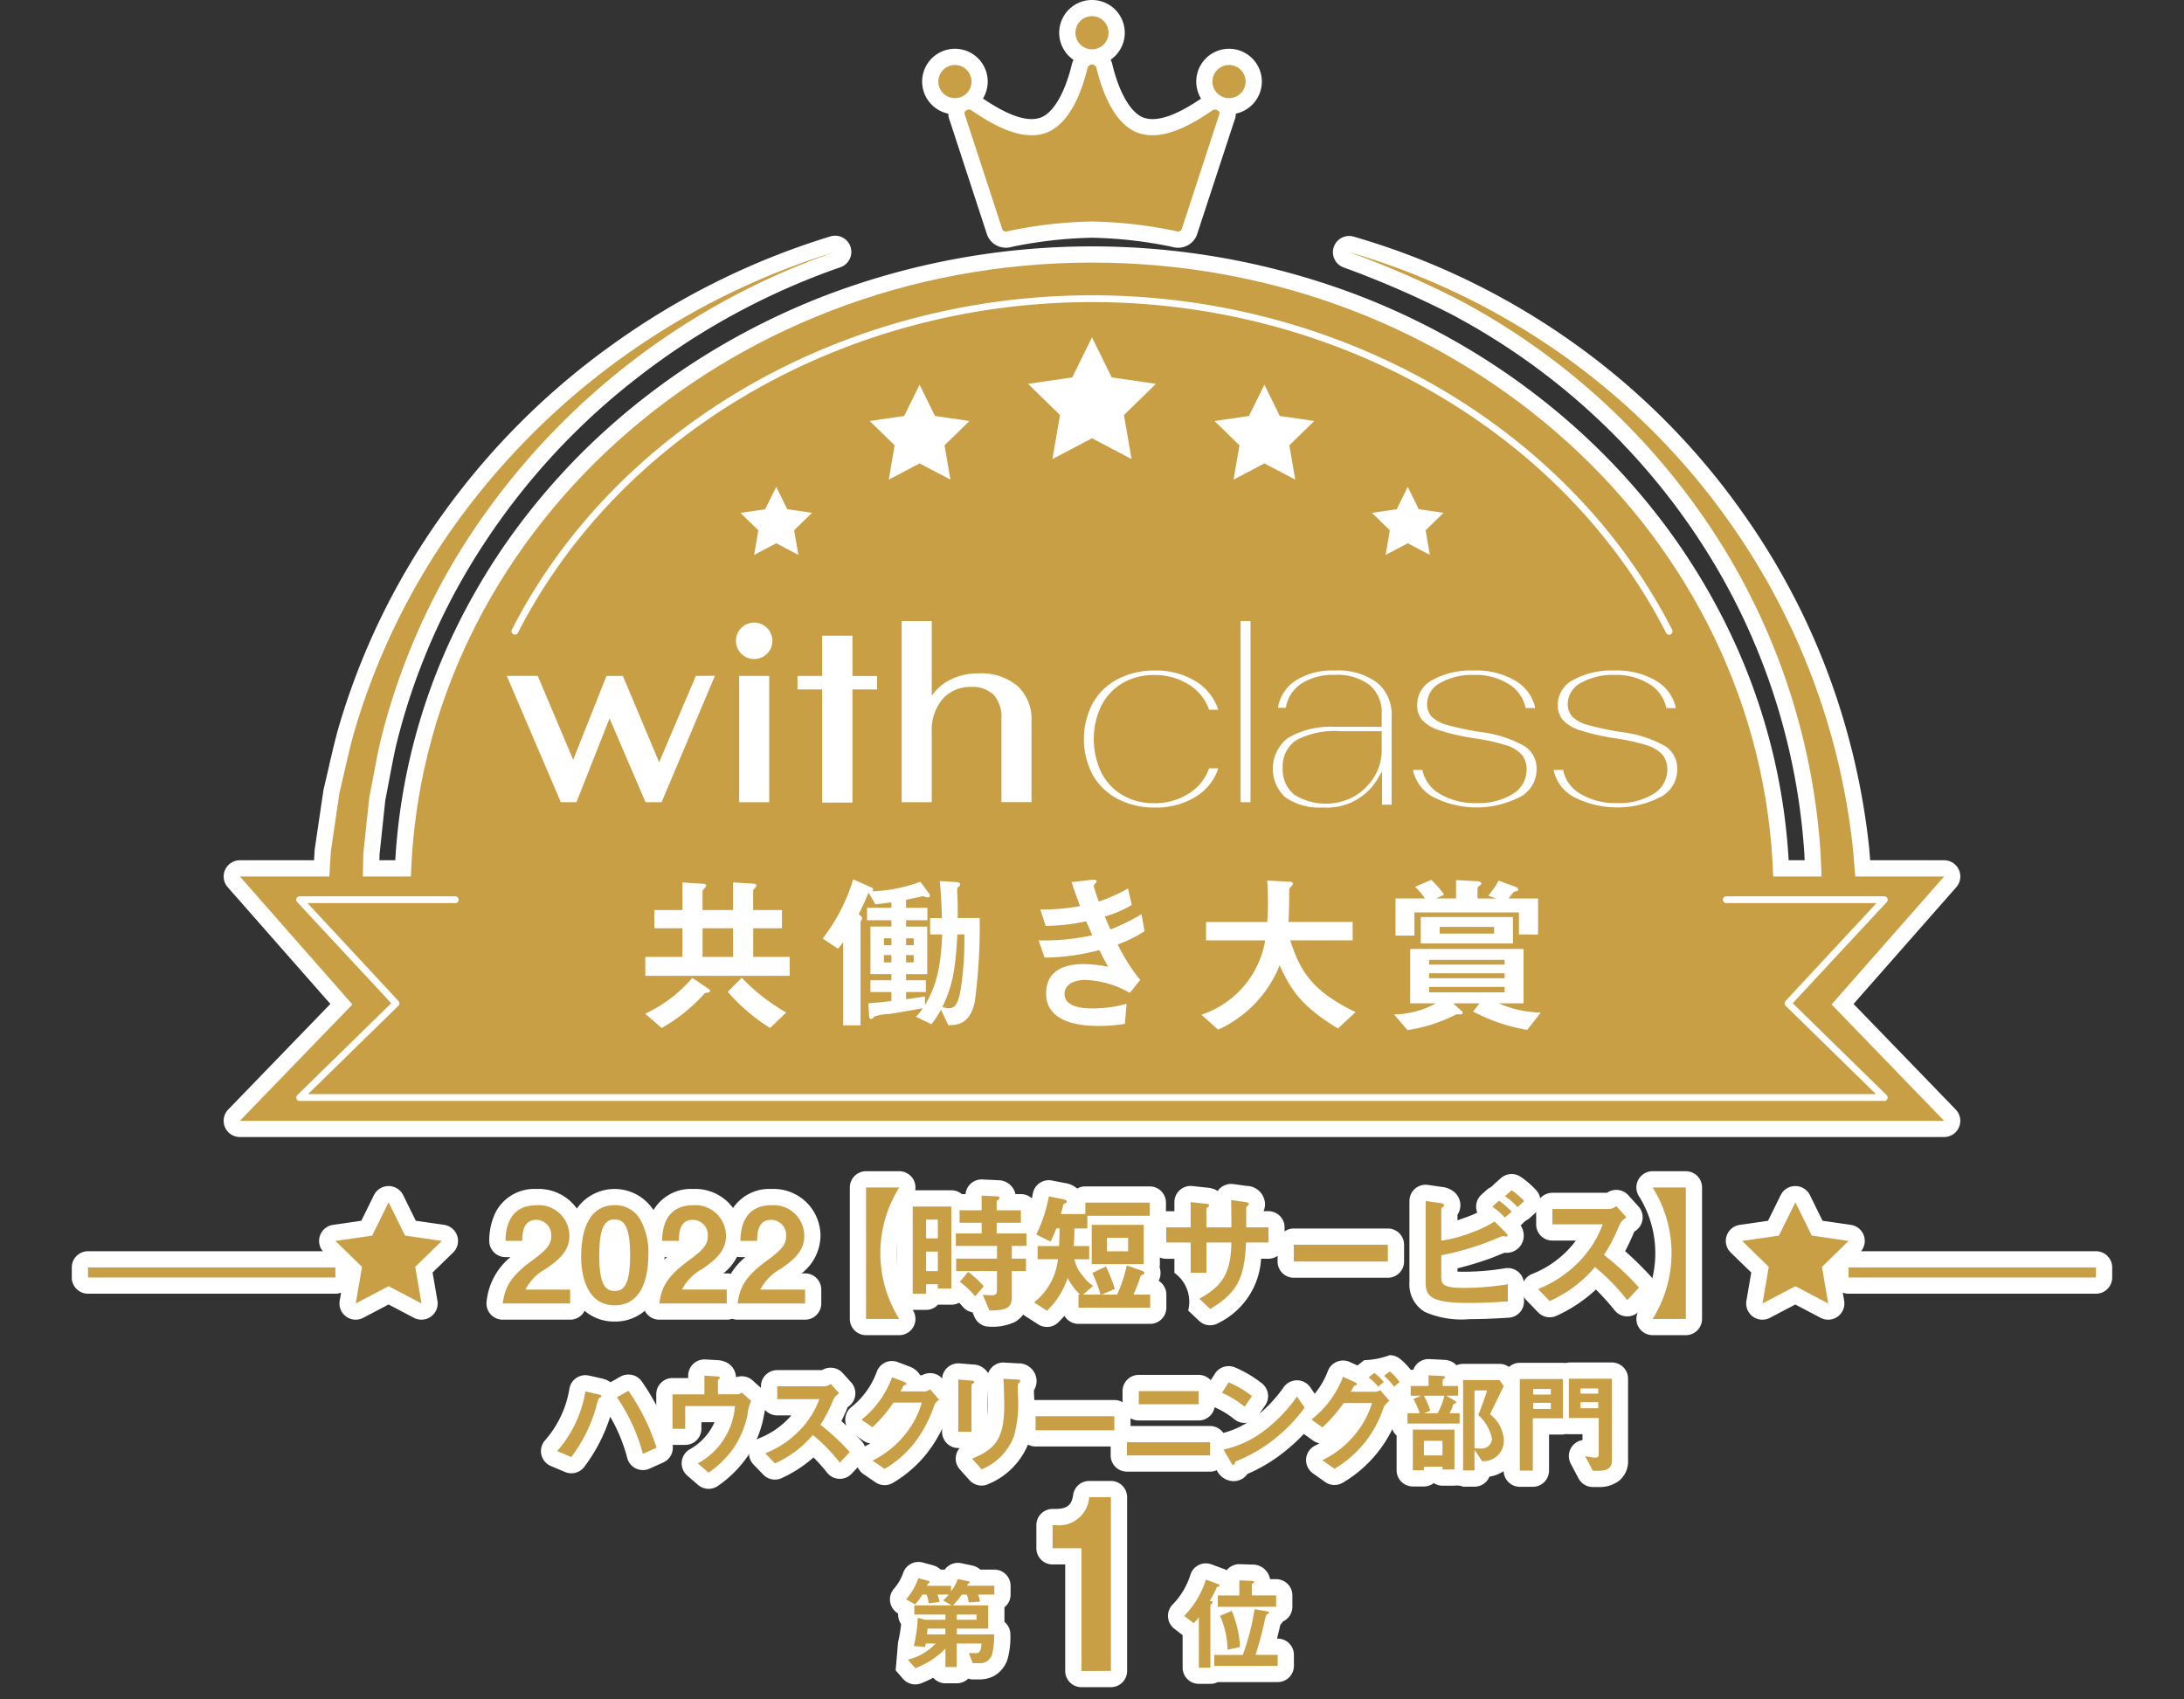 <svg xmlns="http://www.w3.org/2000/svg" width="201.999" height="157.192" viewBox="0 0 201.999 157.192">
  <rect x="0" y="0" width="201.999" height="157.192" fill="#333333" stroke="none"/>
  <defs>
    <style>
      .cls-1 {
        fill: #c99f45;
      }

      .cls-2 {
        fill: #fff;
      }

      .cls-3 {
        fill: none;
      }
    </style>
  </defs>
  <g id="sec02_list02_badge01" transform="translate(-199 -3541.802)">
    <g id="グループ_1395" data-name="グループ 1395" transform="translate(207.139 3543.302)">
      <g id="グループ_1000" data-name="グループ 1000" transform="translate(38.355 108.337)">
        <path id="パス_1109" data-name="パス 1109" class="cls-1" d="M73.781,825.765c.22-1.59.771-2.545,2.79-4.026,1.309-.955,1.7-1.444,1.7-2.227a1.4,1.4,0,0,0-1.394-1.482c-1.236,0-1.272,1.286-1.285,1.946H74.038c.024-.8.122-3.3,2.888-3.3a2.836,2.836,0,0,1,3.023,2.839c0,1.432-1.016,2.239-2.178,3.047a4.559,4.559,0,0,0-1.885,1.921h4.136v1.285Z" transform="translate(-73.781 -815.033)"/>
        <path id="パス_1109_-_アウトライン" data-name="パス 1109 - アウトライン" class="cls-2" d="M80.022,827.265H73.781a1.5,1.5,0,0,1-1.486-1.706,6.09,6.09,0,0,1,2.208-4.082h-.465a1.5,1.5,0,0,1-1.5-1.546,6.018,6.018,0,0,1,.581-2.589,4.04,4.04,0,0,1,3.806-2.168,4.336,4.336,0,0,1,4.523,4.339A4.478,4.478,0,0,1,79.7,822.98h.32a1.5,1.5,0,0,1,1.5,1.5v1.285A1.5,1.5,0,0,1,80.022,827.265Z" transform="translate(-73.781 -815.033)"/>
        <path id="パス_1110" data-name="パス 1110" class="cls-1" d="M83.71,825.936c-2.839,0-3.108-3.328-3.108-4.479,0-1.469.256-4.784,3.108-4.784a2.641,2.641,0,0,1,2.349,1.308,6.192,6.192,0,0,1,.758,3.316C86.818,822.424,86.635,825.936,83.71,825.936Zm-.024-7.942c-.82,0-1.407.6-1.407,3.3-.012,2.828.636,3.317,1.432,3.317.893,0,1.42-.686,1.42-3.317C85.13,818.472,84.493,817.994,83.685,817.994Z" transform="translate(-73.347 -815.033)"/>
        <path id="パス_1110_-_アウトライン" data-name="パス 1110 - アウトライン" class="cls-2" d="M83.71,827.436a4.185,4.185,0,0,1-4-2.712,8.588,8.588,0,0,1-.613-3.266,9.218,9.218,0,0,1,.6-3.518,4.277,4.277,0,0,1,7.627-.757,7.69,7.69,0,0,1,.989,4.116,9.105,9.105,0,0,1-.566,3.3A4.188,4.188,0,0,1,83.71,827.436Z" transform="translate(-73.347 -815.033)"/>
        <path id="パス_1111" data-name="パス 1111" class="cls-1" d="M87.4,825.765c.22-1.59.771-2.545,2.79-4.026,1.309-.955,1.7-1.444,1.7-2.227a1.4,1.4,0,0,0-1.4-1.482c-1.236,0-1.272,1.286-1.285,1.946H87.656c.024-.8.122-3.3,2.888-3.3a2.836,2.836,0,0,1,3.023,2.839c0,1.432-1.016,2.239-2.178,3.047A4.559,4.559,0,0,0,89.5,824.48H93.64v1.285Z" transform="translate(-72.915 -815.033)"/>
        <path id="パス_1111_-_アウトライン" data-name="パス 1111 - アウトライン" class="cls-2" d="M93.64,827.265H87.4a1.5,1.5,0,0,1-1.486-1.706,6.09,6.09,0,0,1,2.208-4.082h-.465a1.5,1.5,0,0,1-1.5-1.546,6.018,6.018,0,0,1,.581-2.589,4.04,4.04,0,0,1,3.806-2.168,4.336,4.336,0,0,1,4.523,4.339,4.478,4.478,0,0,1-1.746,3.468h.319a1.5,1.5,0,0,1,1.5,1.5v1.285A1.5,1.5,0,0,1,93.64,827.265Z" transform="translate(-72.915 -815.033)"/>
        <path id="パス_1112" data-name="パス 1112" class="cls-1" d="M94.208,825.765c.221-1.59.771-2.545,2.791-4.026,1.309-.955,1.7-1.444,1.7-2.227a1.4,1.4,0,0,0-1.4-1.482c-1.236,0-1.272,1.286-1.285,1.946H94.465c.024-.8.122-3.3,2.888-3.3a2.836,2.836,0,0,1,3.023,2.839c0,1.432-1.016,2.239-2.178,3.047a4.555,4.555,0,0,0-1.884,1.921h4.135v1.285Z" transform="translate(-72.482 -815.033)"/>
        <path id="パス_1112_-_アウトライン" data-name="パス 1112 - アウトライン" class="cls-2" d="M100.449,827.265H94.208a1.5,1.5,0,0,1-1.486-1.707,6.094,6.094,0,0,1,2.208-4.081h-.465a1.5,1.5,0,0,1-1.5-1.546,6.018,6.018,0,0,1,.581-2.589,4.04,4.04,0,0,1,3.806-2.168,4.336,4.336,0,0,1,4.523,4.339,4.478,4.478,0,0,1-1.746,3.468h.319a1.5,1.5,0,0,1,1.5,1.5v1.285A1.5,1.5,0,0,1,100.449,827.265Z" transform="translate(-72.482 -815.033)"/>
        <path id="パス_1113" data-name="パス 1113" class="cls-1" d="M105.379,827.294V815.131h3.072a11.445,11.445,0,0,0,0,12.163Z" transform="translate(-71.772 -815.131)"/>
        <path id="パス_1113_-_アウトライン" data-name="パス 1113 - アウトライン" class="cls-2" d="M108.451,828.794h-3.072a1.5,1.5,0,0,1-1.5-1.5V815.131a1.5,1.5,0,0,1,1.5-1.5h3.072a1.5,1.5,0,0,1,1.238,2.347,9.953,9.953,0,0,0,0,10.472,1.5,1.5,0,0,1-1.24,2.344Z" transform="translate(-71.772 -815.131)"/>
        <path id="パス_1114" data-name="パス 1114" class="cls-1" d="M111.762,824.435v-.4h-1.089v.881h-1.236v-8.063h3.573v7.587Zm0-6.375h-1.089V819.8h1.089Zm0,2.961h-1.089v1.8h1.089Zm6.84-.526v1.174h1.309v1.151H118.6v2.447c0,.967-.525,1.187-2.079,1.2l-.6-1.456a7.5,7.5,0,0,0,.807.049c.269,0,.5-.049.5-.43v-1.81H113.45v-1.151h3.782v-1.174h-3.807v-1.15h2.387v-.991h-2.043V817.2h2.043v-1.357l1.5.072c.086,0,.16.037.16.135a.244.244,0,0,1-.122.171c-.122.1-.147.1-.147.16v.819h2.239v1.151h-2.239v.991h2.754v1.15Zm-3.39,4.663a7.944,7.944,0,0,0-1.419-1.346l.771-.906a8.7,8.7,0,0,1,1.443,1.323Z" transform="translate(-71.513 -815.086)"/>
        <path id="パス_1114_-_アウトライン" data-name="パス 1114 - アウトライン" class="cls-2" d="M116.523,827.966a1.5,1.5,0,0,1-1.387-.929l-.165-.4a1.5,1.5,0,0,1-.9-.511c-.121-.143-.233-.267-.337-.377a1.493,1.493,0,0,1-.721.185h-1.24a1.5,1.5,0,0,1-1.1.477h-1.236a1.5,1.5,0,0,1-1.5-1.5v-8.063a1.5,1.5,0,0,1,1.5-1.5h3.573a1.494,1.494,0,0,1,.968.354h.341a1.5,1.5,0,0,1,1.565-1.355l1.484.071a1.631,1.631,0,0,1,1.572,1.284h.506a1.5,1.5,0,0,1,1.5,1.5v1.011a1.5,1.5,0,0,1,.515,1.131v1.15a1.5,1.5,0,0,0-.05,1.174v1.151a1.5,1.5,0,0,1-1.309,1.488v.959a2.4,2.4,0,0,1-1.239,2.275,4.883,4.883,0,0,1-2.328.425Z" transform="translate(-71.513 -815.086)"/>
        <path id="パス_1115" data-name="パス 1115" class="cls-1" d="M124.1,826.2v-1.211h.147a5.528,5.528,0,0,1-1.15-1.542,7.328,7.328,0,0,1-1.909,3.035l-1.2-.771a5.9,5.9,0,0,0,2.215-3.99h-1.885V820.5H122.3c.024-.416.036-.662.049-1.628h-.306a7.943,7.943,0,0,1-.538,1.212l-1.309-.649a13.6,13.6,0,0,0,1.163-3.525l1.26.246c.233.048.391.11.391.232,0,.1-.073.134-.147.16-.122.049-.147.061-.171.134a8.422,8.422,0,0,1-.232.856h2.275v-1.052h5.959V817.7h-5.775v1.174h-1.2c0,.673-.013,1.065-.062,1.628h1.432v1.223h-1.37a3.363,3.363,0,0,0,.819,1.578,3.223,3.223,0,0,0,.918.881l-.942.808h1.627a14.387,14.387,0,0,0-.758-2.007l1.26-.587a16.881,16.881,0,0,1,.82,2.068l-1.223.526h1.431a13.037,13.037,0,0,0,.893-2.692l1.371.477c.184.062.257.148.257.208,0,.111-.122.16-.331.245a17.9,17.9,0,0,1-.673,1.762h1.542V826.2Zm1.223-4.026v-3.634h4.81v3.634Zm3.366-2.435h-1.958v1.248h1.958Z" transform="translate(-70.843 -815.081)"/>
        <path id="パス_1115_-_アウトライン" data-name="パス 1115 - アウトライン" class="cls-2" d="M121.183,827.986a1.5,1.5,0,0,1-.811-.238l-1.2-.771a1.5,1.5,0,0,1-.167-2.4,4.908,4.908,0,0,0,1.174-1.358,1.5,1.5,0,0,1-1.366-1.494V820.5a6.337,6.337,0,0,0,.031-1.724,12.036,12.036,0,0,0,1.036-3.143,1.5,1.5,0,0,1,1.761-1.194l1.26.246.015,0a2.192,2.192,0,0,1,1.063.5,1.493,1.493,0,0,1,.751-.2h5.959a1.5,1.5,0,0,1,1.5,1.5V817.7a1.5,1.5,0,0,1-.563,1.171v3.308a1.508,1.508,0,0,1-.027.285,1.616,1.616,0,0,1-.083,1.254,1.5,1.5,0,0,1,.71,1.275V826.2a1.5,1.5,0,0,1-1.5,1.5H124.1a1.5,1.5,0,0,1-1.3-.745c-.173.2-.36.4-.562.6A1.5,1.5,0,0,1,121.183,827.986Z" transform="translate(-70.843 -815.081)"/>
        <path id="パス_1116" data-name="パス 1116" class="cls-1" d="M138.866,820.151c-.135,3.488-.942,4.712-3.316,6.155l-1-.954c2.214-1.211,2.912-2.46,2.961-5.2H135.2v2.8h-1.456v-2.8h-2.264v-1.4h2.264v-2.337l1.345.147c.281.037.367.049.367.171,0,.049-.024.073-.1.122-.134.1-.158.123-.158.184v1.712h2.312c0-.93,0-1.75-.024-2.521l1.26.171c.1.013.38.049.38.2,0,.049-.037.085-.111.147s-.111.1-.134.159v1.847h2.055v1.4Z" transform="translate(-70.112 -815.061)"/>
        <path id="パス_1116_-_アウトライン" data-name="パス 1116 - アウトライン" class="cls-2" d="M137.483,814.735a1.5,1.5,0,0,1,.2.014l1.258.171a1.726,1.726,0,0,1,1.68,1.683,1.552,1.552,0,0,1-.14.653h.45a1.5,1.5,0,0,1,1.5,1.5v1.4a1.5,1.5,0,0,1-1.5,1.5h-.675a7.059,7.059,0,0,1-3.93,5.937,1.5,1.5,0,0,1-1.813-.195l-1-.954a3.294,3.294,0,0,0-1.273-3.485v-1.3h-.764a1.5,1.5,0,0,1-1.5-1.5v-1.4a1.5,1.5,0,0,1,1.5-1.5h.764v-.837a1.5,1.5,0,0,1,1.663-1.491l1.345.147.034,0a2.541,2.541,0,0,1,.653.15,1.692,1.692,0,0,1,.308.163,1.5,1.5,0,0,1,1.24-.656Z" transform="translate(-70.112 -815.061)"/>
        <path id="パス_1117" data-name="パス 1117" class="cls-1" d="M142.575,821.667v-1.555h8.7v1.555Z" transform="translate(-69.406 -814.814)"/>
        <path id="パス_1117_-_アウトライン" data-name="パス 1117 - アウトライン" class="cls-2" d="M151.275,823.167h-8.7a1.5,1.5,0,0,1-1.5-1.5v-1.555a1.5,1.5,0,0,1,1.5-1.5h8.7a1.5,1.5,0,0,1,1.5,1.5v1.555A1.5,1.5,0,0,1,151.275,823.167Z" transform="translate(-69.406 -814.814)"/>
        <path id="パス_1118" data-name="パス 1118" class="cls-1" d="M158.092,825.8c-3.6,0-4.05-.612-4.05-1.922v-7.512l1.346.195c.245.037.367.123.367.2s-.073.122-.122.171c-.135.1-.147.134-.147.158v2.949a12.808,12.808,0,0,0,2.888-.783,10.28,10.28,0,0,0,2.043-.991l1.016,1.016c.013.012.184.183.184.282,0,.011,0,.1-.111.1-.036,0-.269-.048-.33-.048s-1.518.612-1.811.709a26.732,26.732,0,0,1-3.879,1.064v1.935c0,.709.073,1.088,2.117,1.088a25.81,25.81,0,0,0,4.038-.342v1.591C161.054,825.688,159.732,825.8,158.092,825.8Zm3.28-7.893a7.2,7.2,0,0,0-1.163-1.016l.612-.551A7.532,7.532,0,0,1,162,817.355Zm1.163-.967a6.145,6.145,0,0,0-1.163-1.015l.624-.552a7.089,7.089,0,0,1,1.161,1Z" transform="translate(-68.677 -815.116)"/>
        <path id="パス_1118_-_アウトライン" data-name="パス 1118 - アウトライン" class="cls-2" d="M158.092,827.3a8.472,8.472,0,0,1-4.109-.662,2.951,2.951,0,0,1-1.441-2.76v-7.512a1.5,1.5,0,0,1,1.715-1.485l1.346.195.011,0a2.276,2.276,0,0,1,.8.269,1.627,1.627,0,0,1,.841,1.41,1.578,1.578,0,0,1-.269.883v.515c.246-.079.523-.177.85-.3l.01,0c.427-.16.722-.286.968-.407a1.5,1.5,0,0,1,.391-1.666l.612-.551a1.564,1.564,0,0,0,.561-.424l.624-.552a1.5,1.5,0,0,1,1.843-.113,8.564,8.564,0,0,1,1.409,1.217,1.5,1.5,0,0,1-.091,2.137l-.623.563a1.576,1.576,0,0,0-.551.427l-.161.142a1.725,1.725,0,0,1,.288.937,1.587,1.587,0,0,1-1.611,1.6,1.563,1.563,0,0,1-.165-.009l-.476.192c-.514.208-.841.339-1.019.4-1.219.418-2.126.675-2.86.852v.3c.155.01.357.017.617.017a24.4,24.4,0,0,0,3.807-.325,1.5,1.5,0,0,1,1.731,1.482v1.591a1.5,1.5,0,0,1-1.408,1.5l-.316.021C160.711,827.218,159.528,827.3,158.092,827.3Z" transform="translate(-68.677 -815.116)"/>
        <path id="パス_1119" data-name="パス 1119" class="cls-1" d="M172.066,825.454a19.294,19.294,0,0,0-2.986-3.06,11.825,11.825,0,0,1-4.185,3.145l-1.077-1.114a10.841,10.841,0,0,0,3.9-2.644,9.759,9.759,0,0,0,2.08-3.34H165.14v-1.42h5.274a1.153,1.153,0,0,0,.636-.269l.942,1.04a1.7,1.7,0,0,0-.662.735,14.848,14.848,0,0,1-1.419,2.741,24.49,24.49,0,0,1,3.243,3.022Z" transform="translate(-68.055 -815.028)"/>
        <path id="パス_1119_-_アウトライン" data-name="パス 1119 - アウトライン" class="cls-2" d="M164.9,827.039a1.5,1.5,0,0,1-1.078-.457l-1.077-1.114a1.5,1.5,0,0,1,.485-2.421l.047-.02a9.271,9.271,0,0,0,3.357-2.273,8.934,8.934,0,0,0,.68-.812H165.14a1.5,1.5,0,0,1-1.5-1.5v-1.42a1.5,1.5,0,0,1,1.5-1.5h5.053l.021-.014a1.5,1.5,0,0,1,1.948.238l.942,1.04a1.5,1.5,0,0,1-.25,2.235,1.63,1.63,0,0,0-.151.115l-.019.046a17.875,17.875,0,0,1-.815,1.741,29.662,29.662,0,0,1,2.39,2.351,1.5,1.5,0,0,1-.008,2.042l-1.089,1.164a1.5,1.5,0,0,1-2.259-.079,21.777,21.777,0,0,0-1.734-1.929,13.623,13.623,0,0,1-3.613,2.415A1.5,1.5,0,0,1,164.9,827.039Z" transform="translate(-68.055 -815.028)"/>
        <path id="パス_1120" data-name="パス 1120" class="cls-1" d="M176.851,815.131v12.163h-3.072a11.445,11.445,0,0,0,0-12.163Z" transform="translate(-67.422 -815.131)"/>
        <path id="パス_1120_-_アウトライン" data-name="パス 1120 - アウトライン" class="cls-2" d="M173.779,813.631h3.072a1.5,1.5,0,0,1,1.5,1.5v12.163a1.5,1.5,0,0,1-1.5,1.5h-3.072a1.5,1.5,0,0,1-1.24-2.344,9.953,9.953,0,0,0,0-10.472,1.5,1.5,0,0,1,1.238-2.347Z" transform="translate(-67.422 -815.131)"/>
      </g>
      <g id="グループ_1001" data-name="グループ 1001" transform="translate(43.394 125.351)">
        <path id="パス_1121" data-name="パス 1121" class="cls-1" d="M82.553,833.406c-.021.011-.164.1-.195.123a6.217,6.217,0,0,0-.256.881,14.249,14.249,0,0,1-2.273,4.536l-1.31-.552a11.091,11.091,0,0,0,2.611-5.52l1.239.277c.03.011.246.061.246.164C82.615,833.355,82.595,833.377,82.553,833.406Zm3.892,5.244a16.837,16.837,0,0,0-2.4-5.233l1.065-.6a19.6,19.6,0,0,1,2.6,5.264Z" transform="translate(-78.519 -831.021)"/>
        <path id="パス_1121_-_アウトライン" data-name="パス 1121 - アウトライン" class="cls-2" d="M85.112,831.313a1.5,1.5,0,0,1,1.2.593,21.076,21.076,0,0,1,2.831,5.7,1.5,1.5,0,0,1-.807,1.838l-1.27.573a1.5,1.5,0,0,1-2.077-1.024,15.219,15.219,0,0,0-1.565-3.777,15.562,15.562,0,0,1-2.377,4.611,1.5,1.5,0,0,1-1.8.5l-1.31-.552a1.5,1.5,0,0,1-.494-2.427,9.6,9.6,0,0,0,2.21-4.734,1.5,1.5,0,0,1,1.8-1.206l1.239.277q.062.014.123.033a2.06,2.06,0,0,1,.635.309l.919-.521A1.5,1.5,0,0,1,85.112,831.313Z" transform="translate(-78.519 -831.021)"/>
        <path id="パス_1122" data-name="パス 1122" class="cls-1" d="M95.489,835.1a8.8,8.8,0,0,1-1.228,3.011,9.3,9.3,0,0,1-2.376,2.365l-.993-.86a6.583,6.583,0,0,0,3.431-5.3h-4.6v2.1H88.546v-3.184H91.5V831.5l1.086.062c.215.01.338.05.338.142,0,.021-.011.051-.072.113-.082.082-.1.113-.1.164v1.239h1.833a.677.677,0,0,0,.369-.164l.87.779A3.85,3.85,0,0,0,95.489,835.1Z" transform="translate(-77.881 -831.104)"/>
        <path id="パス_1122_-_アウトライン" data-name="パス 1122 - アウトライン" class="cls-2" d="M91.5,830l.085,0,1.077.061a2.2,2.2,0,0,1,.726.144,1.613,1.613,0,0,1,1.035,1.445,1.5,1.5,0,0,1,1.528.286l.87.779a1.5,1.5,0,0,1,.314,1.841c-.03.116-.092.428-.168.816a10.245,10.245,0,0,1-1.453,3.561,10.73,10.73,0,0,1-2.732,2.74,1.5,1.5,0,0,1-1.876-.071l-.993-.86a1.5,1.5,0,0,1,.188-2.406,5.335,5.335,0,0,0,2.332-2.532H91.223v.6a1.5,1.5,0,0,1-1.5,1.5H88.546a1.5,1.5,0,0,1-1.5-1.5v-3.184a1.5,1.5,0,0,1,1.5-1.5H90v-.22a1.5,1.5,0,0,1,1.5-1.5Z" transform="translate(-77.881 -831.104)"/>
        <path id="パス_1123" data-name="パス 1123" class="cls-1" d="M103.513,839.5a16.174,16.174,0,0,0-2.5-2.561,9.874,9.874,0,0,1-3.5,2.632l-.9-.932a9.086,9.086,0,0,0,3.266-2.212,8.171,8.171,0,0,0,1.741-2.8h-3.9v-1.188h4.414a.968.968,0,0,0,.532-.225l.789.87a1.424,1.424,0,0,0-.554.615,12.363,12.363,0,0,1-1.187,2.294,20.431,20.431,0,0,1,2.713,2.529Z" transform="translate(-77.368 -831.059)"/>
        <path id="パス_1123_-_アウトライン" data-name="パス 1123 - アウトライン" class="cls-2" d="M97.511,841.069a1.5,1.5,0,0,1-1.079-.457l-.9-.932a1.5,1.5,0,0,1,.484-2.42l.043-.019a7.55,7.55,0,0,0,2.725-1.844q.127-.136.24-.267H97.716a1.5,1.5,0,0,1-1.5-1.5v-1.188a1.5,1.5,0,0,1,1.5-1.5h4.155a1.5,1.5,0,0,1,1.9.267l.789.87a1.5,1.5,0,0,1-.251,2.237l-.065.047c-.2.467-.36.846-.591,1.287a25.67,25.67,0,0,1,1.872,1.859,1.5,1.5,0,0,1-.008,2.041l-.91.973a1.5,1.5,0,0,1-2.259-.079,19.034,19.034,0,0,0-1.267-1.429,11.876,11.876,0,0,1-2.912,1.9A1.5,1.5,0,0,1,97.511,841.069Z" transform="translate(-77.368 -831.059)"/>
        <path id="パス_1124" data-name="パス 1124" class="cls-1" d="M111.719,834.218a12.022,12.022,0,0,1-1.822,3.473,9.944,9.944,0,0,1-2.775,2.426l-1.117-.767a8.944,8.944,0,0,0,3.206-2.674,8.154,8.154,0,0,0,1.352-2.693h-2.622A14.117,14.117,0,0,1,106,836.267l-1.015-.7a8.926,8.926,0,0,0,2.827-3.932l1.054.4c.062.02.267.113.267.215,0,.082-.113.1-.256.144-.062.153-.184.358-.287.553h2.294a1.035,1.035,0,0,0,.451-.195l.829.973A1.069,1.069,0,0,0,111.719,834.218Z" transform="translate(-76.836 -831.096)"/>
        <path id="パス_1124_-_アウトライン" data-name="パス 1124 - アウトライン" class="cls-2" d="M107.808,830.139a1.5,1.5,0,0,1,.531.1l1.031.39a1.919,1.919,0,0,1,1.04.823h.182a1.5,1.5,0,0,1,1.881.333l.829.973a1.5,1.5,0,0,1-.247,2.176,13.063,13.063,0,0,1-1.973,3.679,11.364,11.364,0,0,1-3.166,2.779,1.5,1.5,0,0,1-1.643-.036l-1.117-.767a1.5,1.5,0,0,1,.142-2.56l.05-.027c.127-.068.279-.149.448-.247a1.5,1.5,0,0,1-.648-.25l-1.015-.7a1.5,1.5,0,0,1-.092-2.406,7.41,7.41,0,0,0,2.344-3.238,1.5,1.5,0,0,1,1.423-1.025Z" transform="translate(-76.836 -831.096)"/>
        <path id="パス_1125" data-name="パス 1125" class="cls-1" d="M114.783,832.2c-.154.112-.164.122-.164.153v4.321H113.4v-4.833l1.219.1c.082.01.266.02.266.113C114.885,832.111,114.823,832.162,114.783,832.2Zm4.249-.072c-.133.133-.133.165-.133.451-.01.091.011.553.011.655a11.244,11.244,0,0,1-.349,3.8,5.308,5.308,0,0,1-3,3.113l-.891-.993c2.1-.829,2.98-1.8,2.98-4.895,0-.246-.021-1.67-.072-2.489l1.311.072c.051,0,.255.011.255.133C119.144,832.008,119.135,832.05,119.032,832.131Z" transform="translate(-76.301 -831.087)"/>
        <path id="パス_1125_-_アウトライン" data-name="パス 1125 - アウトライン" class="cls-2" d="M117.578,830.273l.083,0,1.282.071a1.654,1.654,0,0,1,1.7,1.632,1.586,1.586,0,0,1-.245.852c0,.061,0,.124,0,.167,0,.121.006.186.006.241a12.416,12.416,0,0,1-.425,4.27,6.751,6.751,0,0,1-3.742,3.979,1.5,1.5,0,0,1-1.8-.335l-.891-.993a1.5,1.5,0,0,1-.021-1.98H113.4a1.5,1.5,0,0,1-1.5-1.5v-4.833a1.5,1.5,0,0,1,1.625-1.495l1.219.1.048,0h.008a1.686,1.686,0,0,1,1.366.808,1.5,1.5,0,0,1,1.412-.993Zm-1.459,4.882c.021-.264.031-.56.031-.893,0-.155-.008-.735-.026-1.335l-.006.008Z" transform="translate(-76.301 -831.087)"/>
        <path id="パス_1126" data-name="パス 1126" class="cls-1" d="M120.125,836.328v-1.3h7.281v1.3Z" transform="translate(-75.873 -830.88)"/>
        <path id="パス_1126_-_アウトライン" data-name="パス 1126 - アウトライン" class="cls-2" d="M127.406,837.828h-7.281a1.5,1.5,0,0,1-1.5-1.5v-1.3a1.5,1.5,0,0,1,1.5-1.5h7.281a1.5,1.5,0,0,1,1.5,1.5v1.3A1.5,1.5,0,0,1,127.406,837.828Z" transform="translate(-75.873 -830.88)"/>
        <path id="パス_1127" data-name="パス 1127" class="cls-1" d="M128.062,838.792v-1.219h7.691v1.219Zm1.1-4.732v-1.218h5.54v1.218Z" transform="translate(-75.368 -831.019)"/>
        <path id="パス_1127_-_アウトライン" data-name="パス 1127 - アウトライン" class="cls-2" d="M135.753,840.292h-7.691a1.5,1.5,0,0,1-1.5-1.5v-1.219a1.5,1.5,0,0,1,1.5-1.5h7.691a1.5,1.5,0,0,1,1.5,1.5v1.219A1.5,1.5,0,0,1,135.753,840.292ZM134.7,835.56h-5.54a1.5,1.5,0,0,1-1.5-1.5v-1.218a1.5,1.5,0,0,1,1.5-1.5h5.54a1.5,1.5,0,0,1,1.5,1.5v1.218A1.5,1.5,0,0,1,134.7,835.56Z" transform="translate(-75.368 -831.019)"/>
        <path id="パス_1128" data-name="パス 1128" class="cls-1" d="M138.428,834.334a9.3,9.3,0,0,0-2.1-1.29l.624-.963a9.5,9.5,0,0,1,2.151,1.27Zm3,2.786a13.774,13.774,0,0,1-3.861,2.285c-.051.144-.072.317-.153.317-.062,0-.154-.062-.225-.195l-.718-1.228a9.6,9.6,0,0,0,3.8-1.772,14.272,14.272,0,0,0,3-3.134l.706,1.024A14.351,14.351,0,0,1,141.428,837.119Z" transform="translate(-74.843 -831.067)"/>
        <path id="パス_1128_-_アウトライン" data-name="パス 1128 - アウトライン" class="cls-2" d="M136.953,830.581a1.5,1.5,0,0,1,.6.127,10.96,10.96,0,0,1,2.5,1.488,1.5,1.5,0,0,1,.28,2.006l-.543.791a13.277,13.277,0,0,0,2.254-2.47l.012-.016a1.5,1.5,0,0,1,1.21-.614h.021a1.5,1.5,0,0,1,1.214.648l.706,1.024a1.5,1.5,0,0,1-.034,1.75l-.013.018a15.816,15.816,0,0,1-2.792,2.952,14.773,14.773,0,0,1-3.679,2.267,1.563,1.563,0,0,1-1.28.67,1.758,1.758,0,0,1-1.531-.955l-.708-1.211a1.5,1.5,0,0,1,.949-2.216,7.979,7.979,0,0,0,2.527-1.021l-.014,0a1.5,1.5,0,0,1-1.163-.327,7.831,7.831,0,0,0-1.762-1.081,1.5,1.5,0,0,1-.642-2.184l.624-.963A1.5,1.5,0,0,1,136.953,830.581Z" transform="translate(-74.843 -831.067)"/>
        <path id="パス_1129" data-name="パス 1129" class="cls-1" d="M150.789,834.467a10.625,10.625,0,0,1-1.741,3.237,10.443,10.443,0,0,1-2.806,2.437l-1.126-.8a8.807,8.807,0,0,0,3.287-2.713,8.313,8.313,0,0,0,1.311-2.571h-2.622a14.01,14.01,0,0,1-1.967,2.253l-1.014-.728a9.114,9.114,0,0,0,2.919-3.952l1.024.461c.082.04.266.122.266.215,0,.062-.061.083-.235.144-.113.133-.236.4-.348.563h2.293a.823.823,0,0,0,.44-.153l.86,1A1.467,1.467,0,0,0,150.789,834.467Zm-.513-1.925a4.164,4.164,0,0,0-.89-.851l.532-.419a4.053,4.053,0,0,1,.881.85Zm1.465,0a4.55,4.55,0,0,0-.911-.994l.522-.419a4.379,4.379,0,0,1,.911.993Z" transform="translate(-74.348 -831.128)"/>
        <path id="パス_1129_-_アウトライン" data-name="パス 1129 - アウトライン" class="cls-2" d="M151.352,829.628a1.5,1.5,0,0,1,.888.291,5.858,5.858,0,0,1,1.255,1.346,1.5,1.5,0,0,1-.292,2.025l-.394.317a1.5,1.5,0,0,1-.6,1.474c-.027.019-.048.036-.065.05a11.7,11.7,0,0,1-5.1,6.275l-.007,0a1.5,1.5,0,0,1-1.664-.047l-1.126-.8a1.5,1.5,0,0,1,.189-2.561l.026-.013c.113-.057.245-.124.392-.205a1.5,1.5,0,0,1-.6-.257l-1.014-.728a1.5,1.5,0,0,1-.064-2.388,7.636,7.636,0,0,0,2.437-3.264,1.5,1.5,0,0,1,2.036-.887l.724.326q.042-.039.088-.075l.532-.419a7.236,7.236,0,0,0,2.362-.465Z" transform="translate(-74.348 -831.128)"/>
        <path id="パス_1130" data-name="パス 1130" class="cls-1" d="M152.464,835.93v-.952h1.126a6.64,6.64,0,0,0-.583-1.311l.716-.307h-.961v-.9h1.649v-.993l1.361.071c.113.011.165.032.165.114,0,.051-.021.071-.072.1-.144.1-.153.114-.153.154v.553h1.433v.9h-1.1l.809.471c.082.051.113.091.113.133,0,.062-.051.093-.1.113-.143.041-.163.052-.2.153a3.509,3.509,0,0,1-.318.749h.933v.952Zm3.237,4.25v-.256H153.98v.329h-1.023v-3.76h3.85v3.687Zm-1.721-6.821a7.694,7.694,0,0,1,.595,1.383l-.564.236h1.239a6.634,6.634,0,0,0,.624-1.619Zm1.721,4.168H153.98v1.352H155.7Zm3.666,1.885-.706-1.046v1.9h-1.055v-8.356h3.368l.39.563c-.8,1.639-.891,1.823-1.27,2.6a3.239,3.239,0,0,1,1.28,2.376A1.887,1.887,0,0,1,159.367,839.412Zm-.358-4.27c.184-.451.553-1.414.819-2.274h-1.167v5.347c.173.019.461.03.553.03a.969.969,0,0,0,1.065-.9A4.025,4.025,0,0,0,159.008,835.142Z" transform="translate(-73.816 -831.107)"/>
        <path id="パス_1130_-_アウトライン" data-name="パス 1130 - アウトライン" class="cls-2" d="M158.661,841.772h-1.055a1.508,1.508,0,0,0-.8-.091H155.7a1.493,1.493,0,0,1-.809-.237,1.493,1.493,0,0,1-.912.309h-1.023a1.5,1.5,0,0,1-1.5-1.5v-3.211a1.5,1.5,0,0,1-.492-1.111v-.952a1.5,1.5,0,0,0,.3-1.619v-.9a1.5,1.5,0,0,1,1.5-1.5H153a1.5,1.5,0,0,1,1.49-.991l1.361.071.062,0a1.673,1.673,0,0,1,1.087.5,1.5,1.5,0,0,1,.606-.127h3.368a1.5,1.5,0,0,1,1.232.645l.39.563a1.5,1.5,0,0,1,.116,1.512c-.413.848-.638,1.307-.811,1.661a4.187,4.187,0,0,1,.972,2.66,3.352,3.352,0,0,1-2.828,3.391A1.5,1.5,0,0,1,158.661,841.772Z" transform="translate(-73.816 -831.107)"/>
        <path id="パス_1131" data-name="パス 1131" class="cls-1" d="M163.431,835.43v4.833h-1.2v-8.469h3.984v3.636Zm1.669-2.714h-1.638v.513H165.1Zm0,1.279h-1.638v.564H165.1Zm4.374,6.288h-.491l-.718-1.361a5.5,5.5,0,0,0,.964.144c.246,0,.3-.144.3-.318V835.4h-2.765v-3.635h3.983v7.557C170.742,839.987,170.394,840.283,169.473,840.283Zm.01-7.62h-1.638v.482h1.638Zm0,1.271h-1.638v.563h1.638Z" transform="translate(-73.195 -831.088)"/>
        <path id="パス_1131_-_アウトライン" data-name="パス 1131 - アウトライン" class="cls-2" d="M166.759,830.264h3.983a1.5,1.5,0,0,1,1.5,1.5v7.557a2.307,2.307,0,0,1-.867,1.914,2.989,2.989,0,0,1-1.9.548h-.491a1.5,1.5,0,0,1-1.327-.8l-.718-1.361a1.5,1.5,0,0,1,1.087-2.18V836.9h-1.265a1.516,1.516,0,0,0-.542.031h-1.286v3.333a1.5,1.5,0,0,1-1.5,1.5h-1.2a1.5,1.5,0,0,1-1.5-1.5v-8.469a1.5,1.5,0,0,1,1.5-1.5h3.984a1.513,1.513,0,0,0,.542-.03Z" transform="translate(-73.195 -831.088)"/>
      </g>
      <g id="グループ_1005" data-name="グループ 1005" transform="translate(75.668 136.986)">
        <g id="グループ_1002" data-name="グループ 1002" transform="translate(0 7.491)">
          <path id="パス_1132" data-name="パス 1132" class="cls-1" d="M115.515,850.633a2.217,2.217,0,0,1,.18.653l-1.04.067a4.363,4.363,0,0,0-.171-.72h-.472a7.449,7.449,0,0,1-.815.994h3.256v2.147h-2.9v.539H117a6.649,6.649,0,0,1-.143,1.646,1.157,1.157,0,0,1-1.3,1.013h-.53l-.361-.927h.663c.379,0,.454-.265.511-.889h-2.3v2.176H112.5v-1.713a7.531,7.531,0,0,1-2.791,1.817l-.681-.785a5.294,5.294,0,0,0,2.573-1.494h-.918a2.644,2.644,0,0,1-.076.321l-1.032-.095a13.989,13.989,0,0,0,.369-2.611l.682.188H112.5v-.482H109.62v-.851h3.453l-.795-.465a2.538,2.538,0,0,0,.52-.53h-1.032a2.739,2.739,0,0,1,.18.682l-.993.123a3.142,3.142,0,0,0-.2-.805h-.388a4.984,4.984,0,0,1-.672.908l-.833-.473A5.989,5.989,0,0,0,110,849.11l.946.256a.11.11,0,0,1,.1.1c0,.056-.047.085-.133.132-.056.038-.056.048-.122.218h2.232v.521a4.961,4.961,0,0,0,.625-1.146l1.031.218a.1.1,0,0,1,.076.085c0,.048-.047.076-.1.1s-.077.057-.152.218h2.518v.814Zm-3.018,3.142h-1.655c-.029.359-.029.387-.048.539h1.7Zm2.876-1.3h-1.825v.482h1.825Z" transform="translate(-108.863 -849.11)"/>
          <path id="パス_1132_-_アウトライン" data-name="パス 1132 - アウトライン" class="cls-2" d="M110,847.61a1.5,1.5,0,0,1,.393.052l.914.248a1.635,1.635,0,0,1,.751.409h.377a1.5,1.5,0,0,1,1.529-.592l1.031.218q.058.012.114.029a1.607,1.607,0,0,1,.617.345h1.3a1.5,1.5,0,0,1,1.5,1.5v.814a1.5,1.5,0,0,1-.568,1.175v1.346a1.5,1.5,0,0,1,.548,1.125,8,8,0,0,1-.192,2.066,2.736,2.736,0,0,1-1.363,1.832,2.892,2.892,0,0,1-1.382.3h-.53a1.5,1.5,0,0,1-.439-.066,1.5,1.5,0,0,1-1.046.425H112.5a1.5,1.5,0,0,1-1.129-.513,10.948,10.948,0,0,1-1.11.51,1.5,1.5,0,0,1-1.685-.412l-.681-.785a587.674,587.674,0,0,0,.223-2.6,13.391,13.391,0,0,0,.283-1.681,1.493,1.493,0,0,1-.278-.87v-.107a1.5,1.5,0,0,1-.4-2.271,4.506,4.506,0,0,0,.872-1.5A1.5,1.5,0,0,1,110,847.61Z" transform="translate(-108.863 -849.11)"/>
        </g>
        <g id="グループ_1003" data-name="グループ 1003" transform="translate(13.547)">
          <path id="パス_1133" data-name="パス 1133" class="cls-1" d="M124.269,858.143V846.79H121.6v-2.135h.247a2.808,2.808,0,0,0,3.141-2.589h2.006v16.076Z" transform="translate(-121.6 -842.067)"/>
          <path id="パス_1133_-_アウトライン" data-name="パス 1133 - アウトライン" class="cls-2" d="M126.993,859.643h-2.725a1.5,1.5,0,0,1-1.5-1.5V848.29H121.6a1.5,1.5,0,0,1-1.5-1.5v-2.135a1.5,1.5,0,0,1,1.5-1.5h.247c1.228,0,1.53-.461,1.657-1.311a1.5,1.5,0,0,1,1.483-1.278h2.006a1.5,1.5,0,0,1,1.5,1.5v16.076A1.5,1.5,0,0,1,126.993,859.643Zm-2.286-14.288a1.5,1.5,0,0,1,.786.569V844.63A3.85,3.85,0,0,1,124.707,845.356Z" transform="translate(-121.6 -842.067)"/>
        </g>
        <g id="グループ_1004" data-name="グループ 1004" transform="translate(25.72 7.623)">
          <path id="パス_1134" data-name="パス 1134" class="cls-1" d="M136.225,849.879c-.114.028-.143.037-.162.065a10.627,10.627,0,0,1-.652,1.259c.161.028.273.037.273.142,0,.037-.028.065-.066.095-.114.113-.151.14-.151.18v5.761H134.4v-4.665a6.954,6.954,0,0,1-.473.558l-.881-.681a8.358,8.358,0,0,0,2.007-3.36l1.078.4c.123.047.18.095.18.151C136.31,849.858,136.262,849.868,136.225,849.879Zm-.4,7.341V856.2h2.64a22.357,22.357,0,0,0,1.088-4.229l1.1.188c.056.01.246.047.246.143a.086.086,0,0,1-.047.076,1.2,1.2,0,0,0-.189.1,2.192,2.192,0,0,0-.17.539,30.4,30.4,0,0,1-.852,3.179h2.053v1.021Zm.331-5.468V850.7h1.987v-1.39l1.088.037c.208.011.275.038.275.114,0,.047-.038.067-.067.095-.095.067-.141.095-.141.143v1h2.252v1.051Zm.9,3.974a7.945,7.945,0,0,0-.7-3.141l1.088-.454a9.9,9.9,0,0,1,.767,3.34Z" transform="translate(-133.045 -849.234)"/>
          <path id="パス_1134_-_アウトライン" data-name="パス 1134 - アウトライン" class="cls-2" d="M135.052,847.734a1.5,1.5,0,0,1,.519.093l1.078.4.013,0a2.176,2.176,0,0,1,.31.145,1.5,1.5,0,0,1,1.224-.563l1.088.037h.025a1.628,1.628,0,0,1,1.676,1.351h.566a1.5,1.5,0,0,1,1.5,1.5v1.051a1.5,1.5,0,0,1-.88,1.366,1.588,1.588,0,0,1-.231.295c-.12.518-.218.933-.306,1.286h.058a1.5,1.5,0,0,1,1.5,1.5v1.021a1.5,1.5,0,0,1-1.5,1.5h-5.547a1.493,1.493,0,0,1-.678.162H134.4a1.5,1.5,0,0,1-1.5-1.5v-3l-.771-.6a1.5,1.5,0,0,1-.158-2.233,6.877,6.877,0,0,0,1.659-2.788,1.5,1.5,0,0,1,1.423-1.026Z" transform="translate(-133.045 -849.234)"/>
        </g>
      </g>
      <path id="パス_1135" data-name="パス 1135" class="cls-1" d="M186.487,816.421l1.52,3.082,3.4.494-2.461,2.4.582,3.386-3.042-1.6-3.042,1.6.582-3.386-2.461-2.4,3.4-.494Z" transform="translate(-28.571 -706.712)"/>
      <path id="パス_1135_-_アウトライン" data-name="パス 1135 - アウトライン" class="cls-2" d="M186.487,814.921a1.5,1.5,0,0,1,1.345.836L189,818.132l2.62.38a1.5,1.5,0,0,1,.831,2.559l-1.9,1.847.448,2.609a1.5,1.5,0,0,1-2.176,1.582l-2.344-1.232-2.344,1.232a1.5,1.5,0,0,1-2.176-1.582l.448-2.609-1.9-1.847a1.5,1.5,0,0,1,.831-2.559l2.62-.38,1.171-2.374A1.5,1.5,0,0,1,186.487,814.921Zm1.7,6.123-.392-.057a1.5,1.5,0,0,1-1.13-.821l-.175-.355-.175.355a1.5,1.5,0,0,1-1.13.821l-.392.057.283.276a1.5,1.5,0,0,1,.432,1.328l-.067.391.351-.185a1.5,1.5,0,0,1,1.4,0l.351.185-.067-.391a1.5,1.5,0,0,1,.432-1.328Z" transform="translate(-28.571 -706.712)"/>
      <g id="グループ_1007" data-name="グループ 1007" transform="translate(162.836 115.737)">
        <g id="グループ_1006" data-name="グループ 1006">
          <rect id="長方形_324" data-name="長方形 324" class="cls-1" width="22.883" height="0.929"/>
          <path id="長方形_324_-_アウトライン" data-name="長方形 324 - アウトライン" class="cls-2" d="M0-1.5H22.883a1.5,1.5,0,0,1,1.5,1.5V.929a1.5,1.5,0,0,1-1.5,1.5H0A1.5,1.5,0,0,1-1.5.929V0A1.5,1.5,0,0,1,0-1.5Z"/>
        </g>
      </g>
      <path id="パス_1136" data-name="パス 1136" class="cls-1" d="M64.155,816.421l-1.52,3.082-3.4.494,2.461,2.4-.582,3.386,3.042-1.6,3.042,1.6-.582-3.386,2.461-2.4-3.4-.494Z" transform="translate(-36.351 -706.712)"/>
      <path id="パス_1136_-_アウトライン" data-name="パス 1136 - アウトライン" class="cls-2" d="M64.155,814.921a1.5,1.5,0,0,1,1.345.836l1.171,2.374,2.62.38a1.5,1.5,0,0,1,.831,2.559l-1.9,1.847.448,2.609a1.5,1.5,0,0,1-2.176,1.582l-2.344-1.232-2.344,1.232a1.5,1.5,0,0,1-2.176-1.582l.448-2.609-1.9-1.847a1.5,1.5,0,0,1,.831-2.559l2.62-.38,1.171-2.374A1.5,1.5,0,0,1,64.155,814.921Zm1.7,6.123-.392-.057a1.5,1.5,0,0,1-1.13-.821l-.175-.355-.175.355a1.5,1.5,0,0,1-1.13.821l-.392.057.283.276a1.5,1.5,0,0,1,.432,1.328l-.067.391.351-.185a1.5,1.5,0,0,1,1.4,0l.351.185-.067-.391a1.5,1.5,0,0,1,.432-1.328Z" transform="translate(-36.351 -706.712)"/>
      <g id="グループ_1009" data-name="グループ 1009" transform="translate(0 21.805)">
        <g id="グループ_1008" data-name="グループ 1008" transform="translate(0 93.932)">
          <rect id="長方形_325" data-name="長方形 325" class="cls-1" width="22.882" height="0.929"/>
          <path id="長方形_325_-_アウトライン" data-name="長方形 325 - アウトライン" class="cls-2" d="M0-1.5H22.882a1.5,1.5,0,0,1,1.5,1.5V.929a1.5,1.5,0,0,1-1.5,1.5H0A1.5,1.5,0,0,1-1.5.929V0A1.5,1.5,0,0,1,0-1.5Z"/>
        </g>
        <path id="パス_1137" data-name="パス 1137" class="cls-1" d="M58.429,799.976l.107-5.325.328-5.436.793-5.389c.423-1.768.8-3.544,1.265-5.3a63.8,63.8,0,0,1,9.446-19.547,67.684,67.684,0,0,1,35.125-25.21,66.536,66.536,0,0,0-33.687,26.116,61.541,61.541,0,0,0-8.382,19.246c-.381,1.7-.669,3.422-1.009,5.127l-.55,5.184-.1,5.206.107,5.325Z" transform="translate(-36.402 -733.773)"/>
        <path id="パス_1137_-_アウトライン" data-name="パス 1137 - アウトライン" class="cls-2" d="M61.868,801.476H58.429a1.5,1.5,0,0,1-1.5-1.53l.107-5.325c0-.02,0-.04,0-.06l.328-5.436q0-.064.013-.128l.793-5.389q.01-.066.025-.131c.143-.6.283-1.208.419-1.8.266-1.158.541-2.355.855-3.534l.007-.025a65,65,0,0,1,9.668-20.007A67.755,67.755,0,0,1,84.932,742.32a69.107,69.107,0,0,1,20.123-9.982,1.5,1.5,0,0,1,.93,2.852,65.443,65.443,0,0,0-18.73,10.185,63.19,63.19,0,0,0-14.193,15.334,59.774,59.774,0,0,0-8.177,18.766c-.235,1.053-.44,2.143-.638,3.2-.112.594-.227,1.208-.348,1.815l-.536,5.052-.1,5.112.107,5.3a1.5,1.5,0,0,1-1.5,1.53Zm-1.908-3h.377l-.077-3.8c0-.02,0-.04,0-.06l.1-5.206q0-.064.008-.128l.008-.076-.023.159-.322,5.342Z" transform="translate(-36.402 -733.773)"/>
        <path id="パス_1138" data-name="パス 1138" class="cls-1" d="M147.391,733.787a66.075,66.075,0,0,1,19.828,9.577,64.619,64.619,0,0,1,15.427,15.509A63.97,63.97,0,0,1,194.008,789.2l.221,2.717.1,2.723.1,5.333H191l.1-5.333.005-2.608-.111-2.6a61.508,61.508,0,0,0-9.827-29.639,63.713,63.713,0,0,0-23.684-21.619,88.758,88.758,0,0,0-10.1-4.386" transform="translate(-30.745 -733.772)"/>
        <path id="パス_1138_-_アウトライン" data-name="パス 1138 - アウトライン" class="cls-2" d="M194.437,801.477H191a1.5,1.5,0,0,1-1.5-1.529l.1-5.319.005-2.562-.109-2.556a60.009,60.009,0,0,0-9.586-28.9l0,0a62.215,62.215,0,0,0-23.119-21.1l-.013-.007a88.444,88.444,0,0,0-9.926-4.309,1.5,1.5,0,0,1,.966-2.838,67.272,67.272,0,0,1,20.274,9.795,65.8,65.8,0,0,1,15.781,15.865,64.833,64.833,0,0,1,9.549,20.092,65.783,65.783,0,0,1,2.08,10.949c0,.011,0,.021,0,.032l.221,2.717q0,.032,0,.065l.1,2.723c0,.009,0,.018,0,.027l.1,5.333a1.5,1.5,0,0,1-1.5,1.529Zm-1.909-3h.379l-.074-3.79-.1-2.677-.217-2.669q-.026-.247-.053-.494.017.245.033.49c0,.01,0,.021,0,.031l.111,2.6c0,.022,0,.044,0,.067l-.005,2.608c0,.009,0,.018,0,.026Z" transform="translate(-30.745 -733.772)"/>
        <path id="パス_1139" data-name="パス 1139" class="cls-1" d="M208.553,791.482h-15.81c-1.024-31.521-28.83-56.785-63-56.785s-61.979,25.265-63,56.785H50.926L61.334,803.32,50.926,814.083H208.553l-10.41-10.763Z" transform="translate(-36.879 -733.714)"/>
        <path id="パス_1139_-_アウトライン" data-name="パス 1139 - アウトライン" class="cls-2" d="M208.553,815.583H50.926a1.5,1.5,0,0,1-1.078-2.543l9.447-9.768-9.495-10.8a1.5,1.5,0,0,1,1.126-2.49H65.3a56.254,56.254,0,0,1,5.554-21.323,59.2,59.2,0,0,1,6.057-9.9,61.91,61.91,0,0,1,7.888-8.6,64.371,64.371,0,0,1,9.472-7.082,66.261,66.261,0,0,1,10.81-5.337,69.219,69.219,0,0,1,49.313,0,66.261,66.261,0,0,1,10.81,5.337,64.369,64.369,0,0,1,9.472,7.082,61.907,61.907,0,0,1,7.888,8.6,59.2,59.2,0,0,1,6.057,9.9,56.25,56.25,0,0,1,5.554,21.323h14.377a1.5,1.5,0,0,1,1.126,2.491l-9.5,10.8,9.449,9.768a1.5,1.5,0,0,1-1.078,2.543Zm-154.09-3H205.015l-7.951-8.22a1.5,1.5,0,0,1-.048-2.033l8.22-9.347H192.743a1.5,1.5,0,0,1-1.5-1.451,53.271,53.271,0,0,0-5.322-21.567,56.191,56.191,0,0,0-5.75-9.4,58.9,58.9,0,0,0-7.505-8.185,61.915,61.915,0,0,0-19.349-11.846,66.219,66.219,0,0,0-47.156,0,61.915,61.915,0,0,0-19.349,11.846,58.906,58.906,0,0,0-7.505,8.185,56.194,56.194,0,0,0-5.75,9.4,53.274,53.274,0,0,0-5.323,21.567,1.5,1.5,0,0,1-1.5,1.451H54.242l8.219,9.347a1.5,1.5,0,0,1-.048,2.033Z" transform="translate(-36.879 -733.714)"/>
      </g>
      <g id="グループ_1010" data-name="グループ 1010" transform="translate(19.265 81.409)">
        <path id="パス_1140" data-name="パス 1140" class="cls-2" d="M202.707,808.741H56.148a.315.315,0,0,1-.221-.54l8.686-8.5-8.7-9.359a.316.316,0,0,1,.231-.531H70.534a.315.315,0,0,1,0,.631H56.871l8.414,9.054a.316.316,0,0,1-.011.44l-8.353,8.172H201.934l-8.353-8.172a.316.316,0,0,1-.011-.44l8.414-9.054H188.092a.315.315,0,0,1,0-.631h14.615a.315.315,0,0,1,.231.531l-8.7,9.359,8.686,8.5a.315.315,0,0,1-.22.54Z" transform="translate(-55.832 -789.813)"/>
        <path id="パス_1140_-_アウトライン" data-name="パス 1140 - アウトライン" class="cls-2" d="M202.707,810.241H56.148a1.811,1.811,0,0,1-1.678-1.121l-.006-.015a1.811,1.811,0,0,1,.415-1.977l7.64-7.475-7.7-8.288-.006-.006a1.816,1.816,0,0,1,1.335-3.046H70.534a1.815,1.815,0,0,1,0,3.631H60.313l6.071,6.533a1.807,1.807,0,0,1-.063,2.536l-5.722,5.6H198.255l-5.724-5.6a1.805,1.805,0,0,1-.064-2.53l6.074-6.537h-10.45a1.815,1.815,0,0,1,0-3.631h14.615a1.819,1.819,0,0,1,1.66,1.08l0,.011a1.819,1.819,0,0,1-.33,1.955l-.006.006-7.7,8.288,7.641,7.476a1.806,1.806,0,0,1,.412,1.98h0A1.807,1.807,0,0,1,202.707,810.241Z" transform="translate(-55.832 -789.813)"/>
      </g>
      <path id="パス_1141" data-name="パス 1141" class="cls-2" d="M125.38,741.2l1.828,3.706,4.089.594-2.958,2.885.7,4.072-3.658-1.922-3.658,1.922.7-4.072-2.958-2.885,4.089-.594Z" transform="translate(-32.521 -711.496)"/>
      <path id="パス_1141_-_アウトライン" data-name="パス 1141 - アウトライン" class="cls-2" d="M125.38,739.7a1.5,1.5,0,0,1,1.345.836l1.479,3,3.309.481a1.5,1.5,0,0,1,.832,2.558l-2.394,2.334.565,3.295a1.5,1.5,0,0,1-2.176,1.581l-2.96-1.555-2.96,1.555a1.5,1.5,0,0,1-2.176-1.581l.565-3.294-2.394-2.334a1.5,1.5,0,0,1,.832-2.558l3.309-.481,1.479-3A1.5,1.5,0,0,1,125.38,739.7Zm2.695,6.847-1.082-.157a1.5,1.5,0,0,1-1.13-.821l-.483-.979-.483.979a1.5,1.5,0,0,1-1.13.821l-1.082.157.783.763a1.5,1.5,0,0,1,.431,1.328l-.185,1.077.968-.509a1.5,1.5,0,0,1,1.4,0l.968.509-.185-1.077a1.5,1.5,0,0,1,.431-1.328Z" transform="translate(-32.521 -711.496)"/>
      <path id="パス_1142" data-name="パス 1142" class="cls-2" d="M110.311,745.323l1.426,2.888,3.187.464-2.307,2.249.545,3.174-2.852-1.5-2.852,1.5.545-3.174-2.307-2.249,3.187-.464Z" transform="translate(-33.396 -711.234)"/>
      <path id="パス_1142_-_アウトライン" data-name="パス 1142 - アウトライン" class="cls-2" d="M110.311,743.823a1.5,1.5,0,0,1,1.345.836l1.077,2.181,2.407.35a1.5,1.5,0,0,1,.831,2.558l-1.742,1.7.411,2.4a1.5,1.5,0,0,1-2.176,1.582l-2.154-1.132-2.154,1.132a1.5,1.5,0,0,1-2.176-1.582l.411-2.4-1.742-1.7a1.5,1.5,0,0,1,.831-2.558l2.407-.35,1.077-2.181A1.5,1.5,0,0,1,110.311,743.823Zm1.391,5.9-.181-.026a1.5,1.5,0,0,1-1.129-.82l-.081-.164-.081.164a1.5,1.5,0,0,1-1.129.82l-.181.026.131.128a1.5,1.5,0,0,1,.431,1.328l-.031.179.161-.085a1.5,1.5,0,0,1,1.4,0l.161.085-.031-.179a1.5,1.5,0,0,1,.431-1.328Z" transform="translate(-33.396 -711.234)"/>
      <path id="パス_1143" data-name="パス 1143" class="cls-2" d="M97.767,754.2l1.023,2.072,2.287.333-1.655,1.613.39,2.278-2.045-1.076L95.721,760.5l.39-2.278-1.655-1.613,2.287-.333Z" transform="translate(-34.111 -710.669)"/>
      <path id="パス_1143_-_アウトライン" data-name="パス 1143 - アウトライン" class="cls-2" d="M97.767,752.7a1.5,1.5,0,0,1,1.345.836l.674,1.365,1.507.219a1.5,1.5,0,0,1,.831,2.559l-1.09,1.062.257,1.5a1.5,1.5,0,0,1-2.177,1.581l-1.347-.708-1.347.708a1.5,1.5,0,0,1-2.177-1.581l.257-1.5-1.09-1.062a1.5,1.5,0,0,1,.831-2.559l1.507-.219.674-1.365A1.5,1.5,0,0,1,97.767,752.7Zm.3,4.883a1.5,1.5,0,0,1-.3-.215.311.311,0,0,0-.183.562,1.5,1.5,0,0,1,.365,0A1.5,1.5,0,0,1,98.062,757.586Z" transform="translate(-34.111 -710.669)"/>
      <path id="パス_1144" data-name="パス 1144" class="cls-2" d="M140.294,745.323l-1.426,2.888-3.187.464,2.307,2.249-.545,3.174,2.852-1.5,2.852,1.5-.545-3.174,2.307-2.249-3.187-.464Z" transform="translate(-31.489 -711.234)"/>
      <path id="パス_1144_-_アウトライン" data-name="パス 1144 - アウトライン" class="cls-2" d="M140.294,743.823a1.5,1.5,0,0,1,1.345.836l1.077,2.181,2.407.35a1.5,1.5,0,0,1,.831,2.558l-1.742,1.7.411,2.4a1.5,1.5,0,0,1-2.176,1.582l-2.154-1.132-2.154,1.132a1.5,1.5,0,0,1-2.176-1.582l.411-2.4-1.742-1.7a1.5,1.5,0,0,1,.831-2.558l2.407-.35,1.077-2.181A1.5,1.5,0,0,1,140.294,743.823Zm1.391,5.9-.181-.026a1.5,1.5,0,0,1-1.129-.82l-.081-.164-.081.164a1.5,1.5,0,0,1-1.129.82l-.181.026.131.128a1.5,1.5,0,0,1,.431,1.328l-.031.179.161-.085a1.5,1.5,0,0,1,1.4,0l.161.085-.031-.179a1.5,1.5,0,0,1,.431-1.328Z" transform="translate(-31.489 -711.234)"/>
      <path id="パス_1145" data-name="パス 1145" class="cls-2" d="M152.682,754.2l-1.022,2.072-2.288.333,1.655,1.613-.39,2.278,2.045-1.076,2.045,1.076-.39-2.278,1.655-1.613-2.287-.333Z" transform="translate(-30.619 -710.669)"/>
      <path id="パス_1145_-_アウトライン" data-name="パス 1145 - アウトライン" class="cls-2" d="M152.682,752.7a1.5,1.5,0,0,1,1.345.836l.674,1.365,1.507.219a1.5,1.5,0,0,1,.831,2.559l-1.09,1.062.257,1.5a1.5,1.5,0,0,1-2.177,1.581l-1.347-.708-1.347.708a1.5,1.5,0,0,1-2.177-1.581l.257-1.5-1.09-1.062a1.5,1.5,0,0,1,.831-2.559l1.507-.219.673-1.365A1.5,1.5,0,0,1,152.682,752.7Zm.3,4.883a1.5,1.5,0,0,1-.295-.214.31.31,0,0,0-.183.561,1.5,1.5,0,0,1,.365,0A1.5,1.5,0,0,1,152.978,757.586Z" transform="translate(-30.619 -710.669)"/>
      <path id="パス_1146" data-name="パス 1146" class="cls-2" d="M104.5,770.876v-3.73h-2.8v3.721H99.42v1.249H101.7v10.471h2.8V772.116h2.28v-1.24Z" transform="translate(-33.796 -709.846)"/>
      <path id="パス_1146_-_アウトライン" data-name="パス 1146 - アウトライン" class="cls-2" d="M101.7,765.645h2.8a1.5,1.5,0,0,1,1.5,1.5v2.23h.78a1.5,1.5,0,0,1,1.5,1.5v1.24a1.5,1.5,0,0,1-1.5,1.5H106v8.971a1.5,1.5,0,0,1-1.5,1.5h-2.8a1.5,1.5,0,0,1-1.5-1.5v-8.971H99.42a1.5,1.5,0,0,1-1.5-1.5v-1.249a1.5,1.5,0,0,1,1.5-1.5h.781v-2.221A1.5,1.5,0,0,1,101.7,765.645Z" transform="translate(-33.796 -709.846)"/>
      <path id="パス_1147" data-name="パス 1147" class="cls-2" d="M91.629,770.64l-3.4,7.992-3.354-7.987H83.36L80.28,778.4,77,770.64H74.135l4.976,11.624.026.062h1.446l3.058-7.753,3.3,7.69.026.062h1.49l4.931-11.687Z" transform="translate(-35.404 -709.624)"/>
      <path id="パス_1147_-_アウトライン" data-name="パス 1147 - アウトライン" class="cls-2" d="M74.135,769.14H77a1.5,1.5,0,0,1,1.381.915l1.857,4.388,1.729-4.353a1.5,1.5,0,0,1,1.394-.946h1.515a1.5,1.5,0,0,1,1.383.919l1.98,4.715,2.011-4.726a1.5,1.5,0,0,1,1.38-.913h1.759a1.5,1.5,0,0,1,1.382,2.083L89.839,782.91a1.5,1.5,0,0,1-1.382.917h-1.49a1.5,1.5,0,0,1-1.388-.93l-.021-.051L83.7,778.513l-1.722,4.364a1.5,1.5,0,0,1-1.4.95H79.136a1.5,1.5,0,0,1-1.388-.931l-.021-.052-4.971-11.614a1.5,1.5,0,0,1,1.379-2.09Zm10.206,4.107-.206-.491-.143.359A1.5,1.5,0,0,1,84.341,773.248Z" transform="translate(-35.404 -709.624)"/>
      <rect id="長方形_326" data-name="長方形 326" class="cls-2" width="2.78" height="11.682" transform="translate(60.224 61.021)"/>
      <path id="長方形_326_-_アウトライン" data-name="長方形 326 - アウトライン" class="cls-2" d="M0-1.5H2.78A1.5,1.5,0,0,1,4.28,0V11.682a1.5,1.5,0,0,1-1.5,1.5H0a1.5,1.5,0,0,1-1.5-1.5V0A1.5,1.5,0,0,1,0-1.5Z" transform="translate(60.224 61.021)"/>
      <g id="グループ_1011" data-name="グループ 1011" transform="translate(59.929 55.946)">
        <path id="パス_1148" data-name="パス 1148" class="cls-2" d="M119.187,771.876a5.222,5.222,0,0,0-3.606-1.163,5.682,5.682,0,0,0-2.693.633,4.4,4.4,0,0,0-1.63,1.449v-6.922h-2.781v16.756h2.781v-6.5a4.427,4.427,0,0,1,1-3.037,3.4,3.4,0,0,1,2.664-1.125,2.739,2.739,0,0,1,2.069.741,3.047,3.047,0,0,1,.712,2.178v7.738h2.78V775.1a4.13,4.13,0,0,0-1.3-3.226" transform="translate(-93.148 -765.873)"/>
        <path id="パス_1148_-_アウトライン" data-name="パス 1148 - アウトライン" class="cls-2" d="M120.487,784.129h-2.78a1.5,1.5,0,0,1-1.5-1.5v-7.738a1.721,1.721,0,0,0-.3-1.141,1.436,1.436,0,0,0-.985-.279,1.914,1.914,0,0,0-1.542.621,2.993,2.993,0,0,0-.626,2.041v6.5a1.5,1.5,0,0,1-1.5,1.5h-2.781a1.5,1.5,0,0,1-1.5-1.5V765.873a1.5,1.5,0,0,1,1.5-1.5h2.781a1.5,1.5,0,0,1,1.5,1.5v3.878a7.327,7.327,0,0,1,2.824-.538,6.661,6.661,0,0,1,4.609,1.547,5.64,5.64,0,0,1,1.8,4.341v7.527A1.5,1.5,0,0,1,120.487,784.129Zm-10.51-10.554v.741q.07-.269.162-.523A1.5,1.5,0,0,1,109.977,773.575Z" transform="translate(-93.148 -765.873)"/>
        <path id="パス_1149" data-name="パス 1149" class="cls-2" d="M95.751,766.007a1.686,1.686,0,1,0,1.686,1.686,1.688,1.688,0,0,0-1.686-1.686" transform="translate(-94.065 -765.864)"/>
        <path id="パス_1149_-_アウトライン" data-name="パス 1149 - アウトライン" class="cls-2" d="M95.751,770.879a3.186,3.186,0,1,1,3.186-3.186A3.189,3.189,0,0,1,95.751,770.879Zm0-3.372a.186.186,0,1,0,.186.186A.188.188,0,0,0,95.751,767.507Z" transform="translate(-94.065 -765.864)"/>
        <path id="パス_1150" data-name="パス 1150" class="cls-2" d="M135.9,773.8h.85a4.855,4.855,0,0,0-1.99-2.568,6.917,6.917,0,0,0-3.876-1.056,7.237,7.237,0,0,0-3.444.8,5.67,5.67,0,0,0-2.3,2.226,7.124,7.124,0,0,0,0,6.633,5.7,5.7,0,0,0,2.3,2.215,7.3,7.3,0,0,0,3.469.8,6.864,6.864,0,0,0,3.863-1.069,4.782,4.782,0,0,0,1.979-2.554H135.9a4.491,4.491,0,0,1-1.82,2.292,5.81,5.81,0,0,1-3.274.929,5.662,5.662,0,0,1-2.9-.742,5.077,5.077,0,0,1-1.972-2.1,7.169,7.169,0,0,1,0-6.168,5.1,5.1,0,0,1,1.971-2.106,5.666,5.666,0,0,1,2.9-.74,5.877,5.877,0,0,1,3.273.915A4.407,4.407,0,0,1,135.9,773.8" transform="translate(-92.141 -765.599)"/>
        <path id="パス_1150_-_アウトライン" data-name="パス 1150 - アウトライン" class="cls-2" d="M130.912,784.343a8.783,8.783,0,0,1-4.175-.972,7.178,7.178,0,0,1-2.9-2.793,8.618,8.618,0,0,1,0-8.12,7.152,7.152,0,0,1,2.9-2.809,8.714,8.714,0,0,1,4.15-.973,8.386,8.386,0,0,1,4.7,1.3,6.326,6.326,0,0,1,2.587,3.344,1.5,1.5,0,0,1-1.423,1.976h-.85a1.5,1.5,0,0,1-1.42-1.018,2.9,2.9,0,0,0-1.221-1.533,4.405,4.405,0,0,0-2.452-.67,4.19,4.19,0,0,0-2.144.535,3.618,3.618,0,0,0-1.394,1.5,5.679,5.679,0,0,0,0,4.795,3.555,3.555,0,0,0,1.395,1.5,4.185,4.185,0,0,0,2.145.538,4.34,4.34,0,0,0,2.445-.679,2.985,2.985,0,0,0,1.232-1.535,1.5,1.5,0,0,1,1.417-1.007h.852a1.5,1.5,0,0,1,1.427,1.964,6.248,6.248,0,0,1-2.579,3.342A8.337,8.337,0,0,1,130.912,784.343Z" transform="translate(-92.141 -765.599)"/>
      </g>
      <rect id="長方形_327" data-name="長方形 327" class="cls-2" width="0.919" height="16.758" transform="translate(106.602 55.945)"/>
      <path id="長方形_327_-_アウトライン" data-name="長方形 327 - アウトライン" class="cls-2" d="M0-1.5H.919A1.5,1.5,0,0,1,2.419,0V16.758a1.5,1.5,0,0,1-1.5,1.5H0a1.5,1.5,0,0,1-1.5-1.5V0A1.5,1.5,0,0,1,0-1.5Z" transform="translate(106.602 55.945)"/>
      <g id="グループ_1012" data-name="グループ 1012" transform="translate(109.581 60.524)">
        <path id="パス_1151" data-name="パス 1151" class="cls-2" d="M162.882,781.851a2.882,2.882,0,0,0,1.489-2.532,2.442,2.442,0,0,0-1.134-2.162,10.845,10.845,0,0,0-4.029-1.289,26.966,26.966,0,0,1-3.03-.638,3.4,3.4,0,0,1-1.479-.757,1.7,1.7,0,0,1-.453-1.234,2.225,2.225,0,0,1,1.262-1.941,5.954,5.954,0,0,1,3.071-.717,5.768,5.768,0,0,1,3.262.876,3.408,3.408,0,0,1,1.521,2.19h.884a3.836,3.836,0,0,0-1.716-2.454,7.035,7.035,0,0,0-3.951-1.016,7.324,7.324,0,0,0-3.869.891,2.57,2.57,0,0,0-1.383,2.273,2.09,2.09,0,0,0,.472,1.419,3.681,3.681,0,0,0,1.636.959,20.575,20.575,0,0,0,3.284.738,18.514,18.514,0,0,1,2.781.615,3.281,3.281,0,0,1,1.483.868,2.083,2.083,0,0,1,.469,1.4,2.611,2.611,0,0,1-1.318,2.272,5.986,5.986,0,0,1-3.3.824,6.326,6.326,0,0,1-3.45-.874,3.3,3.3,0,0,1-1.57-2.191h-.882a3.743,3.743,0,0,0,1.754,2.437,8.791,8.791,0,0,0,8.194.039" transform="translate(-139.973 -770.177)"/>
        <path id="パス_1151_-_アウトライン" data-name="パス 1151 - アウトライン" class="cls-2" d="M158.784,784.344a8.887,8.887,0,0,1-4.913-1.275,5.232,5.232,0,0,1-2.405-3.386,1.5,1.5,0,0,1,1.468-1.808h.882a1.5,1.5,0,0,1,1.473,1.215,1.777,1.777,0,0,0,.9,1.211,4.874,4.874,0,0,0,2.645.64,4.549,4.549,0,0,0,2.481-.582,1.122,1.122,0,0,0,.635-1.014.661.661,0,0,0-.105-.425,1.909,1.909,0,0,0-.819-.424,16.663,16.663,0,0,0-2.543-.557,21.972,21.972,0,0,1-3.535-.8,5.031,5.031,0,0,1-2.291-1.4,3.574,3.574,0,0,1-.831-2.393,4.043,4.043,0,0,1,2.09-3.546,8.766,8.766,0,0,1,4.662-1.118,8.487,8.487,0,0,1,4.783,1.267,5.336,5.336,0,0,1,2.349,3.383,1.5,1.5,0,0,1-1.466,1.819h-.884a1.5,1.5,0,0,1-1.47-1.2A1.91,1.91,0,0,0,161,772.7a4.311,4.311,0,0,0-2.426-.622,4.51,4.51,0,0,0-2.3.505c-.53.315-.53.543-.53.653a.384.384,0,0,0,.03.19,2.155,2.155,0,0,0,.83.363,24.784,24.784,0,0,0,2.848.6,12.018,12.018,0,0,1,4.624,1.527,3.944,3.944,0,0,1,1.792,3.4,4.369,4.369,0,0,1-2.176,3.793A8.946,8.946,0,0,1,158.784,784.344Z" transform="translate(-139.973 -770.177)"/>
        <path id="パス_1152" data-name="パス 1152" class="cls-2" d="M175.113,781.851a2.882,2.882,0,0,0,1.489-2.532,2.441,2.441,0,0,0-1.133-2.162,10.852,10.852,0,0,0-4.029-1.289,26.964,26.964,0,0,1-3.03-.638,3.4,3.4,0,0,1-1.481-.757,1.708,1.708,0,0,1-.452-1.234,2.225,2.225,0,0,1,1.262-1.941,5.951,5.951,0,0,1,3.071-.717,5.767,5.767,0,0,1,3.262.876,3.408,3.408,0,0,1,1.521,2.19h.883a3.831,3.831,0,0,0-1.715-2.454,7.038,7.038,0,0,0-3.951-1.016,7.324,7.324,0,0,0-3.869.891,2.57,2.57,0,0,0-1.383,2.273,2.09,2.09,0,0,0,.472,1.419,3.676,3.676,0,0,0,1.635.959,20.642,20.642,0,0,0,3.283.738,18.52,18.52,0,0,1,2.783.615,3.261,3.261,0,0,1,1.481.868,2.079,2.079,0,0,1,.471,1.4,2.61,2.61,0,0,1-1.319,2.272,5.981,5.981,0,0,1-3.3.824,6.325,6.325,0,0,1-3.449-.874,3.294,3.294,0,0,1-1.57-2.191h-.882a3.742,3.742,0,0,0,1.753,2.437h0a8.789,8.789,0,0,0,8.193.039" transform="translate(-139.195 -770.177)"/>
        <path id="パス_1152_-_アウトライン" data-name="パス 1152 - アウトライン" class="cls-2" d="M171.016,784.344a8.912,8.912,0,0,1-4.875-1.25l-.037-.023a5.232,5.232,0,0,1-2.406-3.388,1.5,1.5,0,0,1,1.468-1.808h.882a1.5,1.5,0,0,1,1.473,1.216,1.772,1.772,0,0,0,.9,1.209,4.872,4.872,0,0,0,2.644.64,4.544,4.544,0,0,0,2.48-.582,1.122,1.122,0,0,0,.637-1.014.655.655,0,0,0-.106-.423,1.881,1.881,0,0,0-.819-.426,16.669,16.669,0,0,0-2.545-.557,22.048,22.048,0,0,1-3.533-.8,5.03,5.03,0,0,1-2.291-1.405,3.574,3.574,0,0,1-.831-2.393,4.043,4.043,0,0,1,2.09-3.546,8.766,8.766,0,0,1,4.662-1.118,8.492,8.492,0,0,1,4.782,1.267,5.331,5.331,0,0,1,2.349,3.384,1.5,1.5,0,0,1-1.466,1.818h-.883a1.5,1.5,0,0,1-1.47-1.2,1.91,1.91,0,0,0-.888-1.245,4.311,4.311,0,0,0-2.426-.622,4.5,4.5,0,0,0-2.3.5c-.531.315-.531.543-.531.653a.385.385,0,0,0,.031.192,2.187,2.187,0,0,0,.829.361,24.785,24.785,0,0,0,2.848.6,12.028,12.028,0,0,1,4.623,1.526,3.943,3.943,0,0,1,1.792,3.4,4.369,4.369,0,0,1-2.176,3.793A8.943,8.943,0,0,1,171.016,784.344Z" transform="translate(-139.195 -770.177)"/>
        <path id="パス_1153" data-name="パス 1153" class="cls-2" d="M141.667,779.19a2.871,2.871,0,0,1,1.322-2.61,7.629,7.629,0,0,1,3.938-.795h3.895v1.756a4.68,4.68,0,0,1-.692,2.466,5.163,5.163,0,0,1-1.847,1.808,5.479,5.479,0,0,1-5.533-.147,2.964,2.964,0,0,1-1.083-2.479m3.689,3.653a5.439,5.439,0,0,0,5.1-2.665l.4-.669v3.077h.883v-8.11a3.842,3.842,0,0,0-1.343-3.18,6.091,6.091,0,0,0-3.933-1.119,6.291,6.291,0,0,0-3.677.974,3.726,3.726,0,0,0-1.558,2.47h.73a3.3,3.3,0,0,1,1.382-2.2,5.341,5.341,0,0,1,3.124-.841,4.986,4.986,0,0,1,3.215.917,3.294,3.294,0,0,1,1.143,2.7v1.189h-4.255a7.887,7.887,0,0,0-4.377,1,3.588,3.588,0,0,0-.281,5.519,5.472,5.472,0,0,0,3.446.94" transform="translate(-140.748 -770.177)"/>
        <path id="パス_1153_-_アウトライン" data-name="パス 1153 - アウトライン" class="cls-2" d="M145.355,784.343a6.893,6.893,0,0,1-4.379-1.265,4.64,4.64,0,0,1-1.729-3.837,4.722,4.722,0,0,1,2.1-4.1l.03-.02h-.152a1.5,1.5,0,0,1-1.474-1.778,5.222,5.222,0,0,1,2.168-3.417,7.737,7.737,0,0,1,4.541-1.248,7.521,7.521,0,0,1,4.884,1.459,5.323,5.323,0,0,1,1.893,4.341v8.11a1.5,1.5,0,0,1-1.5,1.5h-.883a1.5,1.5,0,0,1-1.336-.816A7.726,7.726,0,0,1,145.355,784.343Zm1.572-7.058a6.089,6.089,0,0,0-3.141.565,1.367,1.367,0,0,0-.619,1.339,1.463,1.463,0,0,0,.5,1.3,3.555,3.555,0,0,0,2.122.506,3.417,3.417,0,0,0,1.736-.474,3.675,3.675,0,0,0,1.317-1.287,3.2,3.2,0,0,0,.476-1.69v-.256Zm-.464-5.205a3.9,3.9,0,0,0-2.261.568,1.8,1.8,0,0,0-.767,1.233,1.5,1.5,0,0,1-.125.388,12.3,12.3,0,0,1,3.256-.389h2.742a1.629,1.629,0,0,0-.579-1.223A3.641,3.641,0,0,0,146.464,772.08Z" transform="translate(-140.748 -770.177)"/>
      </g>
      <g id="グループ_1013" data-name="グループ 1013" transform="translate(51.53 79.84)">
        <path id="パス_1154" data-name="パス 1154" class="cls-2" d="M92.065,798.774c-.3.048-.332.048-.411.111a15.447,15.447,0,0,1-3.957,3.184l-1.529-1.324a12.766,12.766,0,0,0,4.367-3.311l1.513,1.025a.212.212,0,0,1,.126.188A.132.132,0,0,1,92.065,798.774Zm-5.881-1.529v-1.75H89.62v-2.649h-2.6V791.16h2.6v-2.554l1.939.125c.111,0,.253.047.253.189a.266.266,0,0,1-.1.157,1.4,1.4,0,0,0-.236.315v1.767H94.3v-2.554l1.907.11c.143.016.268.095.268.173a.267.267,0,0,1-.095.159c0,.015-.221.236-.221.283v1.829h2.665v1.686H96.163v2.649h3.375v1.75Zm8.119-4.4H91.481v2.649H94.3Zm3.421,9.224a17.2,17.2,0,0,1-3.91-3.342l1.292-1.309a17.7,17.7,0,0,0,4.115,3.216Z" transform="translate(-86.168 -788.321)"/>
        <path id="パス_1154_-_アウトライン" data-name="パス 1154 - アウトライン" class="cls-2" d="M97.724,803.569a1.5,1.5,0,0,1-.807-.236A18.724,18.724,0,0,1,92.942,800a1.657,1.657,0,0,1-.482.216,16.925,16.925,0,0,1-4.021,3.152,1.5,1.5,0,0,1-1.724-.17l-1.529-1.324a1.5,1.5,0,0,1,.321-2.481c.447-.22.845-.437,1.2-.654h-.528a1.5,1.5,0,0,1-1.5-1.5v-1.75a1.5,1.5,0,0,0,.835-2.649V791.16a1.5,1.5,0,0,1,1.5-1.5h1.1v-1.054a1.5,1.5,0,0,1,1.6-1.5l1.908.123a1.757,1.757,0,0,1,1.349.679,1.5,1.5,0,0,1,1.415-.8l1.907.11.081.007a1.712,1.712,0,0,1,1.6,1.664,1.621,1.621,0,0,1-.2.771h1.046a1.5,1.5,0,0,1,1.5,1.5v1.686a1.5,1.5,0,0,0,.709,2.649v1.75a1.5,1.5,0,0,1-1.5,1.5h-.524c.3.2.622.4.962.593a1.5,1.5,0,0,1,.284,2.38l-1.5,1.435A1.5,1.5,0,0,1,97.724,803.569Z" transform="translate(-86.168 -788.321)"/>
        <path id="パス_1155" data-name="パス 1155" class="cls-2" d="M115.673,799.674c-.441,2.1-1.655,2.128-2.443,2.16l-.679-1.435a10.78,10.78,0,0,1-.883,1.339l-1.435-.692a4.932,4.932,0,0,0,.631-.789c-1.119.205-2.87.505-3.152.537a4.525,4.525,0,0,0-1.34.235c-.079.127-.157.222-.3.222s-.173-.19-.173-.268l-.063-1.183c1.008-.08,1.34-.112,2.128-.205v-.836h-1.94v-1.088h1.94V797.1h-1.94v-4.4h1.94v-.583h-2.255v-1.151h2.255v-.5c-.505.063-.931.125-1.483.173l-.63-1.073c-.284.694-.505,1.168-.915,2,.126.079.315.205.315.379,0,.048-.141.3-.141.363v9.537H103.5V794.14a7.566,7.566,0,0,1-.473.615l-1.418-.945a17.129,17.129,0,0,0,2.822-5.471l1.639.726c.079.031.205.094.205.22a.38.38,0,0,1-.063.157,14.283,14.283,0,0,0,4.43-.883l.772,1.04a.432.432,0,0,1,.111.253c0,.125-.143.157-.205.157s-.395-.111-.457-.111c-.016,0-.662.142-.693.157-.111.016-.488.111-.851.173v.741h1.971v1.151H109.32v.583h1.955v4.4H109.32v.567h1.828v1.088H109.32v.663c.536-.063.724-.095,1.75-.253v.805c1.088-1.892,1.45-3.484,1.592-6.542h-1.12v-1.515h1.088c-.016-1.214-.095-2.349-.189-3.422l1.545.095c.173.017.331.08.331.205s-.063.157-.126.221a.32.32,0,0,0-.143.284c0,.189.048,1.151.048,1.372v1.244h2.034A52.9,52.9,0,0,1,115.673,799.674Zm-7.709-5.88h-.693v.63h.693Zm0,1.544h-.693v.678h.693Zm2.064-1.544h-.708v.63h.708Zm0,1.544h-.708v.678h.708Zm4.036-1.907c-.189,3.452-.473,4.793-1.387,6.714a2.262,2.262,0,0,0,.631.111c.6,0,.883-.615,1.072-1.8a29.814,29.814,0,0,0,.331-5.028Z" transform="translate(-85.186 -788.338)"/>
        <path id="パス_1155_-_アウトライン" data-name="パス 1155 - アウトライン" class="cls-2" d="M105.11,803.349H103.5a1.5,1.5,0,0,1-1.5-1.5v-5.976l-1.223-.816a1.5,1.5,0,0,1-.372-2.142A15.508,15.508,0,0,0,103,787.9a1.5,1.5,0,0,1,2.043-.936l1.617.717a2.009,2.009,0,0,1,.369.2,12.808,12.808,0,0,0,3.09-.727,1.5,1.5,0,0,1,1.383.172,1.5,1.5,0,0,1,1.032-.329l1.545.095.055,0a1.733,1.733,0,0,1,1.684,1.7,1.678,1.678,0,0,1-.254.9l.007.183c.009.223.016.4.021.538h.539a1.5,1.5,0,0,1,1.5,1.516l0,.3a47.442,47.442,0,0,1-.488,7.759,3.693,3.693,0,0,1-3.829,3.344h-.02a1.492,1.492,0,0,1-.919-.269,1.5,1.5,0,0,1-1.354.025l-1.435-.692a1.5,1.5,0,0,1-.433-.315c-.594.1-1.1.183-1.269.2l-.074.007c-.166.01-.424.038-.624.065a1.746,1.746,0,0,1-.86.377A1.5,1.5,0,0,1,105.11,803.349Z" transform="translate(-85.186 -788.338)"/>
        <path id="パス_1156" data-name="パス 1156" class="cls-2" d="M127.7,794.359a17.091,17.091,0,0,0,2.08,3.278l-.96,1.2a8.875,8.875,0,0,0-4.131-1.2c-1.041,0-1.907.442-1.907,1.294,0,1.34,2.048,1.34,2.585,1.34a11.5,11.5,0,0,0,3.154-.427l-.157,1.86a15.778,15.778,0,0,1-2.491.189c-2.839,0-4.794-.9-4.794-2.98,0-2.159,1.7-2.743,3.484-2.743a11.984,11.984,0,0,1,2.255.253c-.379-.677-.52-.963-.82-1.545a20.27,20.27,0,0,1-5.061.693l-.552-1.592a20.919,20.919,0,0,0,4.967-.473c-.237-.535-.411-.93-.568-1.292a18.153,18.153,0,0,1-3.752.425l-.489-1.514a19.487,19.487,0,0,0,3.674-.315c-.363-.977-.536-1.482-.788-2.224l1.8-.2c.127-.016.52-.063.52.127,0,.078-.048.125-.127.205-.126.125-.141.172-.141.22a13.711,13.711,0,0,0,.473,1.45,15.179,15.179,0,0,0,2.7-1.213L129,790.7a10.4,10.4,0,0,1-2.491,1.072c.205.489.268.647.521,1.2a17.978,17.978,0,0,0,2.869-1.42l.284,1.577A11.671,11.671,0,0,1,127.7,794.359Z" transform="translate(-83.992 -788.336)"/>
        <path id="パス_1156_-_アウトライン" data-name="パス 1156 - アウトライン" class="cls-2" d="M125.456,786.867a2.02,2.02,0,0,1,.742.13,1.625,1.625,0,0,1,1.026,1.236c.214-.108.441-.23.7-.372a1.5,1.5,0,0,1,2.189.981l.3,1.3q.057.021.113.046a1.5,1.5,0,0,1,.851,1.1l.284,1.577a1.5,1.5,0,0,1-.654,1.52,12.248,12.248,0,0,1-1.184.692,12.5,12.5,0,0,0,1.133,1.618,1.5,1.5,0,0,1,0,1.881l-.935,1.168a1.5,1.5,0,0,1,0,.229l-.157,1.86a1.5,1.5,0,0,1-1.28,1.358l-.059.009a17.175,17.175,0,0,1-2.647.2,8.459,8.459,0,0,1-4.209-.909,3.984,3.984,0,0,1-2.085-3.571,4.283,4.283,0,0,1,.5-2.11,1.5,1.5,0,0,1-.561-.74l-.552-1.592a1.5,1.5,0,0,1,.53-1.7l-.382-1.183a1.5,1.5,0,0,1,1.411-1.961c.668-.007,1.178-.023,1.651-.058-.055-.16-.11-.323-.17-.5a1.5,1.5,0,0,1,1.251-1.973l1.789-.2A3.282,3.282,0,0,1,125.456,786.867Z" transform="translate(-83.992 -788.336)"/>
        <path id="パス_1157" data-name="パス 1157" class="cls-2" d="M147.169,802.126c-3.168-1.939-4.288-3.374-5.391-5.849a11.055,11.055,0,0,1-5.692,5.959l-1.544-1.387a8.77,8.77,0,0,0,5.9-6.874h-5.471v-1.7h5.659c.064-.693.064-1.5.064-1.735,0-.914-.032-1.592-.064-2.1l2.1.11c.111,0,.268.016.268.189,0,.127-.157.268-.3.395a5.02,5.02,0,0,0-.032.914c0,.143-.031,1.483-.063,2.223h5.928v1.7h-5.77c.96,3.027,2.191,4.777,6.038,6.637Z" transform="translate(-83.092 -788.331)"/>
        <path id="パス_1157_-_アウトライン" data-name="パス 1157 - アウトライン" class="cls-2" d="M136.086,803.737a1.5,1.5,0,0,1-1-.384l-1.544-1.387a1.5,1.5,0,0,1,.442-2.508,7.089,7.089,0,0,0,4.4-3.982h-3.417a1.5,1.5,0,0,1-1.5-1.5v-1.7a1.5,1.5,0,0,1,1.5-1.5h4.222q0-.115,0-.235c0-.934-.035-1.589-.061-2a1.5,1.5,0,0,1,1.575-1.593l2.068.108a1.843,1.843,0,0,1,.778.178,1.661,1.661,0,0,1,.941,1.511,1.72,1.72,0,0,1-.332,1.012c0,.083,0,.182,0,.3,0,.074-.006.36-.015.723h4.38a1.5,1.5,0,0,1,1.5,1.5v1.7a1.5,1.5,0,0,1-1.5,1.5h-3.56c.783,1.488,1.98,2.577,4.481,3.786a1.5,1.5,0,0,1,.37,2.448l-1.624,1.513a1.5,1.5,0,0,1-1.806.182,14.4,14.4,0,0,1-4.628-4.041,11.957,11.957,0,0,1-5.015,4.22A1.5,1.5,0,0,1,136.086,803.737Z" transform="translate(-83.092 -788.331)"/>
        <path id="パス_1158" data-name="パス 1158" class="cls-2" d="M163.617,802.257a16.284,16.284,0,0,1-5.014-1.7l.6-.756h-2.443l.772.693a.214.214,0,0,1,.111.172c0,.19-.237.174-.568.143a14.55,14.55,0,0,1-4.54,1.467l-1.245-1.451a8.232,8.232,0,0,0,3.879-1.024h-2.381v-5.029h10.484V799.8h-2.3a10.035,10.035,0,0,0,3.894.851Zm-.773-8.828v-2.035H153.18v2.144h-1.75V790.1h2.727a6.831,6.831,0,0,0-.915-1.072l1.483-.647a7.8,7.8,0,0,1,1.2,1.372l-.725.347h1.829v-1.7l2.018.111c.016,0,.315.031.315.188a.261.261,0,0,1-.157.221c-.141.111-.189.173-.189.268v.915h1.751l-.757-.252a9.685,9.685,0,0,0,.962-1.4l1.419.52c.158.063.395.157.395.283s-.048.143-.316.205c-.11.032-.141.063-.583.647h2.727v3.327Zm-9.081.835v-2.444h8.529v2.444Zm7.757,1.513h-6.984v.441h6.984Zm0,1.244h-6.984v.457h6.984Zm0,1.262h-6.984v.5h6.984Zm-.977-5.55h-5.029v.615h5.029Z" transform="translate(-82.027 -788.335)"/>
        <path id="パス_1158_-_アウトライン" data-name="パス 1158 - アウトライン" class="cls-2" d="M152.533,803.773a1.5,1.5,0,0,1-1.138-.523L150.15,801.8a1.5,1.5,0,0,1,1.088-2.476l.048,0v-4.29a1.5,1.5,0,0,1-1.355-1.493V790.1a1.5,1.5,0,0,1,1.5-1.5h.375a1.5,1.5,0,0,1,.838-.947l1.483-.647a1.5,1.5,0,0,1,1.63.285l.134.128a1.5,1.5,0,0,1,1.219-.52l2.018.111a2.17,2.17,0,0,1,.586.12,1.86,1.86,0,0,1,.315.146,1.5,1.5,0,0,1,1.457-.24l1.419.52.036.014a3.158,3.158,0,0,1,.475.226,1.746,1.746,0,0,1,.731.8h.465a1.5,1.5,0,0,1,1.5,1.5v3.327a1.5,1.5,0,0,1-1.34,1.492v4.225l.129,0a1.5,1.5,0,0,1,1.15,2.418l-1.244,1.608a1.5,1.5,0,0,1-1.443.56,17.815,17.815,0,0,1-5.042-1.641,1.909,1.909,0,0,1-.935.231,16.027,16.027,0,0,1-4.618,1.429A1.5,1.5,0,0,1,152.533,803.773Z" transform="translate(-82.027 -788.335)"/>
      </g>
      <g id="グループ_1014" data-name="グループ 1014" transform="translate(39.162)">
        <path id="パス_1159" data-name="パス 1159" class="cls-1" d="M126.65,714.8a1.532,1.532,0,1,0-1.533,1.533,1.532,1.532,0,0,0,1.533-1.533" transform="translate(-71.421 -713.272)"/>
        <path id="パス_1159_-_アウトライン" data-name="パス 1159 - アウトライン" class="cls-2" d="M125.118,717.837a3.033,3.033,0,1,1,3.033-3.033A3.036,3.036,0,0,1,125.118,717.837Z" transform="translate(-71.421 -713.272)"/>
        <path id="パス_1160" data-name="パス 1160" class="cls-1" d="M138.569,719.047a1.533,1.533,0,1,0-1.533,1.533,1.533,1.533,0,0,0,1.533-1.533" transform="translate(-70.663 -713.002)"/>
        <path id="パス_1160_-_アウトライン" data-name="パス 1160 - アウトライン" class="cls-2" d="M137.037,722.079a3.033,3.033,0,1,1,3.033-3.033A3.036,3.036,0,0,1,137.037,722.079Z" transform="translate(-70.663 -713.002)"/>
        <path id="パス_1161" data-name="パス 1161" class="cls-1" d="M114.732,719.047a1.533,1.533,0,1,0-1.533,1.533,1.532,1.532,0,0,0,1.533-1.533" transform="translate(-72.179 -713.002)"/>
        <path id="パス_1161_-_アウトライン" data-name="パス 1161 - アウトライン" class="cls-2" d="M113.2,722.079a3.033,3.033,0,1,1,3.033-3.033A3.036,3.036,0,0,1,113.2,722.079Z" transform="translate(-72.179 -713.002)"/>
        <path id="パス_1162" data-name="パス 1162" class="cls-1" d="M136.91,721.694c-1.6,1.075-4.454,2.948-6.88,2.112-2.375-.82-3.464-4.249-3.893-6.038l-.007-.018a.424.424,0,0,0-.795,0,.091.091,0,0,0-.006.018c-.43,1.789-1.52,5.218-3.894,6.038-2.426.836-5.278-1.037-6.88-2.112-.27-.182-.736.123-.592.392l3.479,10.637a.378.378,0,0,0,.464.175,40.462,40.462,0,0,1,7.648-.9,1.079,1.079,0,0,0,.179-.016,1.113,1.113,0,0,0,.18.016,40.475,40.475,0,0,1,7.648.9.38.38,0,0,0,.465-.175l3.478-10.637c.143-.269-.321-.574-.592-.392" transform="translate(-72.035 -713.005)"/>
        <path id="パス_1162_-_アウトライン" data-name="パス 1162 - アウトライン" class="cls-2" d="M133.692,734.42h0a1.949,1.949,0,0,1-.577-.088,40.152,40.152,0,0,0-7.2-.833c-.059,0-.119,0-.179-.007s-.12.007-.179.007a40.13,40.13,0,0,0-7.2.832,1.951,1.951,0,0,1-.579.088,1.855,1.855,0,0,1-1.672-1.025,1.5,1.5,0,0,1-.084-.2l-3.456-10.568a1.726,1.726,0,0,1,.129-1.542,1.988,1.988,0,0,1,1.678-.941,1.831,1.831,0,0,1,1.027.311c1.075.721,3.079,2.065,4.747,2.065a2.44,2.44,0,0,0,.807-.127c1.179-.407,2.271-2.26,2.921-4.957q.017-.073.041-.144a1.925,1.925,0,0,1,3.643-.021,1.5,1.5,0,0,1,.045.153c.648,2.7,1.741,4.561,2.924,4.97a2.437,2.437,0,0,0,.805.127c1.667,0,3.673-1.345,4.75-2.067a1.833,1.833,0,0,1,1.025-.309,1.988,1.988,0,0,1,1.676.938,1.728,1.728,0,0,1,.131,1.543L135.45,733.19a1.5,1.5,0,0,1-.088.212A1.859,1.859,0,0,1,133.692,734.42Zm-7.743-3.92a45.431,45.431,0,0,1,6.987.725l2.2-6.725a8.846,8.846,0,0,1-3.811,1.016,5.461,5.461,0,0,1-1.784-.291c-1.173-.4-2.649-1.439-3.81-3.967a7,7,0,0,1-3.806,3.967,5.466,5.466,0,0,1-1.785.291,8.841,8.841,0,0,1-3.81-1.015l2.2,6.724a45.423,45.423,0,0,1,6.985-.725A1.5,1.5,0,0,1,125.95,730.5Z" transform="translate(-72.035 -713.005)"/>
        <path id="パス_1163" data-name="パス 1163" class="cls-2" d="M181.62,768.943a.316.316,0,0,1-.281-.172c-9.5-18.586-30.342-30.6-53.1-30.6s-43.6,12.01-53.1,30.6a.316.316,0,0,1-.563-.286c9.605-18.8,30.67-30.942,53.663-30.942S172.3,749.687,181.9,768.484a.314.314,0,0,1-.137.423A.3.3,0,0,1,181.62,768.943Z" transform="translate(-74.54 -711.729)"/>
        <path id="パス_1163_-_アウトライン" data-name="パス 1163 - アウトライン" class="cls-2" d="M181.62,770.443a1.809,1.809,0,0,1-1.614-.986c-9.246-18.094-29.566-29.783-51.768-29.783s-42.52,11.689-51.764,29.779a1.816,1.816,0,0,1-3.235-1.65c9.859-19.294,31.447-31.76,55-31.76s45.139,12.465,55,31.756a1.816,1.816,0,0,1-1.615,2.645Z" transform="translate(-74.54 -711.729)"/>
      </g>
    </g>
    <g id="グループ_1016" data-name="グループ 1016" transform="translate(168.933 2830.012)">
      <rect id="長方形_323" data-name="長方形 323" class="cls-3" width="201.999" height="155.993" transform="translate(30.067 712.989)"/>
      <g id="グループ_1015" data-name="グループ 1015" transform="translate(38.206 713.29)">
        <g id="グループ_1000-2" data-name="グループ 1000" transform="translate(38.355 108.337)">
          <path id="パス_1109-2" data-name="パス 1109" class="cls-1" d="M73.781,825.765c.22-1.59.771-2.545,2.79-4.026,1.309-.955,1.7-1.444,1.7-2.227a1.4,1.4,0,0,0-1.394-1.482c-1.236,0-1.272,1.286-1.285,1.946H74.038c.024-.8.122-3.3,2.888-3.3a2.836,2.836,0,0,1,3.023,2.839c0,1.432-1.016,2.239-2.178,3.047a4.559,4.559,0,0,0-1.885,1.921h4.136v1.285Z" transform="translate(-73.781 -815.033)"/>
          <path id="パス_1110-2" data-name="パス 1110" class="cls-1" d="M83.71,825.936c-2.839,0-3.108-3.328-3.108-4.479,0-1.469.256-4.784,3.108-4.784a2.641,2.641,0,0,1,2.349,1.308,6.192,6.192,0,0,1,.758,3.316C86.818,822.424,86.635,825.936,83.71,825.936Zm-.024-7.942c-.82,0-1.407.6-1.407,3.3-.012,2.828.636,3.317,1.432,3.317.893,0,1.42-.686,1.42-3.317C85.13,818.472,84.493,817.994,83.685,817.994Z" transform="translate(-73.347 -815.033)"/>
          <path id="パス_1111-2" data-name="パス 1111" class="cls-1" d="M87.4,825.765c.22-1.59.771-2.545,2.79-4.026,1.309-.955,1.7-1.444,1.7-2.227a1.4,1.4,0,0,0-1.4-1.482c-1.236,0-1.272,1.286-1.285,1.946H87.656c.024-.8.122-3.3,2.888-3.3a2.836,2.836,0,0,1,3.023,2.839c0,1.432-1.016,2.239-2.178,3.047A4.559,4.559,0,0,0,89.5,824.48H93.64v1.285Z" transform="translate(-72.915 -815.033)"/>
          <path id="パス_1112-2" data-name="パス 1112" class="cls-1" d="M94.208,825.765c.221-1.59.771-2.545,2.791-4.026,1.309-.955,1.7-1.444,1.7-2.227a1.4,1.4,0,0,0-1.4-1.482c-1.236,0-1.272,1.286-1.285,1.946H94.465c.024-.8.122-3.3,2.888-3.3a2.836,2.836,0,0,1,3.023,2.839c0,1.432-1.016,2.239-2.178,3.047a4.555,4.555,0,0,0-1.884,1.921h4.135v1.285Z" transform="translate(-72.482 -815.033)"/>
          <path id="パス_1113-2" data-name="パス 1113" class="cls-1" d="M105.379,827.294V815.131h3.072a11.445,11.445,0,0,0,0,12.163Z" transform="translate(-71.772 -815.131)"/>
          <path id="パス_1114-2" data-name="パス 1114" class="cls-1" d="M111.762,824.435v-.4h-1.089v.881h-1.236v-8.063h3.573v7.587Zm0-6.375h-1.089V819.8h1.089Zm0,2.961h-1.089v1.8h1.089Zm6.84-.526v1.174h1.309v1.151H118.6v2.447c0,.967-.525,1.187-2.079,1.2l-.6-1.456a7.5,7.5,0,0,0,.807.049c.269,0,.5-.049.5-.43v-1.81H113.45v-1.151h3.782v-1.174h-3.807v-1.15h2.387v-.991h-2.043V817.2h2.043v-1.357l1.5.072c.086,0,.16.037.16.135a.244.244,0,0,1-.122.171c-.122.1-.147.1-.147.16v.819h2.239v1.151h-2.239v.991h2.754v1.15Zm-3.39,4.663a7.944,7.944,0,0,0-1.419-1.346l.771-.906a8.7,8.7,0,0,1,1.443,1.323Z" transform="translate(-71.513 -815.086)"/>
          <path id="パス_1115-2" data-name="パス 1115" class="cls-1" d="M124.1,826.2v-1.211h.147a5.528,5.528,0,0,1-1.15-1.542,7.328,7.328,0,0,1-1.909,3.035l-1.2-.771a5.9,5.9,0,0,0,2.215-3.99h-1.885V820.5H122.3c.024-.416.036-.662.049-1.628h-.306a7.943,7.943,0,0,1-.538,1.212l-1.309-.649a13.6,13.6,0,0,0,1.163-3.525l1.26.246c.233.048.391.11.391.232,0,.1-.073.134-.147.16-.122.049-.147.061-.171.134a8.422,8.422,0,0,1-.232.856h2.275v-1.052h5.959V817.7h-5.775v1.174h-1.2c0,.673-.013,1.065-.062,1.628h1.432v1.223h-1.37a3.363,3.363,0,0,0,.819,1.578,3.223,3.223,0,0,0,.918.881l-.942.808h1.627a14.387,14.387,0,0,0-.758-2.007l1.26-.587a16.881,16.881,0,0,1,.82,2.068l-1.223.526h1.431a13.037,13.037,0,0,0,.893-2.692l1.371.477c.184.062.257.148.257.208,0,.111-.122.16-.331.245a17.9,17.9,0,0,1-.673,1.762h1.542V826.2Zm1.223-4.026v-3.634h4.81v3.634Zm3.366-2.435h-1.958v1.248h1.958Z" transform="translate(-70.843 -815.081)"/>
          <path id="パス_1116-2" data-name="パス 1116" class="cls-1" d="M138.866,820.151c-.135,3.488-.942,4.712-3.316,6.155l-1-.954c2.214-1.211,2.912-2.46,2.961-5.2H135.2v2.8h-1.456v-2.8h-2.264v-1.4h2.264v-2.337l1.345.147c.281.037.367.049.367.171,0,.049-.024.073-.1.122-.134.1-.158.123-.158.184v1.712h2.312c0-.93,0-1.75-.024-2.521l1.26.171c.1.013.38.049.38.2,0,.049-.037.085-.111.147s-.111.1-.134.159v1.847h2.055v1.4Z" transform="translate(-70.112 -815.061)"/>
          <path id="パス_1117-2" data-name="パス 1117" class="cls-1" d="M142.575,821.667v-1.555h8.7v1.555Z" transform="translate(-69.406 -814.814)"/>
          <path id="パス_1118-2" data-name="パス 1118" class="cls-1" d="M158.092,825.8c-3.6,0-4.05-.612-4.05-1.922v-7.512l1.346.195c.245.037.367.123.367.2s-.073.122-.122.171c-.135.1-.147.134-.147.158v2.949a12.808,12.808,0,0,0,2.888-.783,10.28,10.28,0,0,0,2.043-.991l1.016,1.016c.013.012.184.183.184.282,0,.011,0,.1-.111.1-.036,0-.269-.048-.33-.048s-1.518.612-1.811.709a26.732,26.732,0,0,1-3.879,1.064v1.935c0,.709.073,1.088,2.117,1.088a25.81,25.81,0,0,0,4.038-.342v1.591C161.054,825.688,159.732,825.8,158.092,825.8Zm3.28-7.893a7.2,7.2,0,0,0-1.163-1.016l.612-.551A7.532,7.532,0,0,1,162,817.355Zm1.163-.967a6.145,6.145,0,0,0-1.163-1.015l.624-.552a7.089,7.089,0,0,1,1.161,1Z" transform="translate(-68.677 -815.116)"/>
          <path id="パス_1119-2" data-name="パス 1119" class="cls-1" d="M172.066,825.454a19.294,19.294,0,0,0-2.986-3.06,11.825,11.825,0,0,1-4.185,3.145l-1.077-1.114a10.841,10.841,0,0,0,3.9-2.644,9.759,9.759,0,0,0,2.08-3.34H165.14v-1.42h5.274a1.153,1.153,0,0,0,.636-.269l.942,1.04a1.7,1.7,0,0,0-.662.735,14.848,14.848,0,0,1-1.419,2.741,24.49,24.49,0,0,1,3.243,3.022Z" transform="translate(-68.055 -815.028)"/>
          <path id="パス_1120-2" data-name="パス 1120" class="cls-1" d="M176.851,815.131v12.163h-3.072a11.445,11.445,0,0,0,0-12.163Z" transform="translate(-67.422 -815.131)"/>
        </g>
        <g id="グループ_1001-2" data-name="グループ 1001" transform="translate(43.394 125.351)">
          <path id="パス_1121-2" data-name="パス 1121" class="cls-1" d="M82.553,833.406c-.021.011-.164.1-.195.123a6.217,6.217,0,0,0-.256.881,14.249,14.249,0,0,1-2.273,4.536l-1.31-.552a11.091,11.091,0,0,0,2.611-5.52l1.239.277c.03.011.246.061.246.164C82.615,833.355,82.595,833.377,82.553,833.406Zm3.892,5.244a16.837,16.837,0,0,0-2.4-5.233l1.065-.6a19.6,19.6,0,0,1,2.6,5.264Z" transform="translate(-78.519 -831.021)"/>
          <path id="パス_1122-2" data-name="パス 1122" class="cls-1" d="M95.489,835.1a8.8,8.8,0,0,1-1.228,3.011,9.3,9.3,0,0,1-2.376,2.365l-.993-.86a6.583,6.583,0,0,0,3.431-5.3h-4.6v2.1H88.546v-3.184H91.5V831.5l1.086.062c.215.01.338.05.338.142,0,.021-.011.051-.072.113-.082.082-.1.113-.1.164v1.239h1.833a.677.677,0,0,0,.369-.164l.87.779A3.85,3.85,0,0,0,95.489,835.1Z" transform="translate(-77.881 -831.104)"/>
          <path id="パス_1123-2" data-name="パス 1123" class="cls-1" d="M103.513,839.5a16.174,16.174,0,0,0-2.5-2.561,9.874,9.874,0,0,1-3.5,2.632l-.9-.932a9.086,9.086,0,0,0,3.266-2.212,8.171,8.171,0,0,0,1.741-2.8h-3.9v-1.188h4.414a.968.968,0,0,0,.532-.225l.789.87a1.424,1.424,0,0,0-.554.615,12.363,12.363,0,0,1-1.187,2.294,20.431,20.431,0,0,1,2.713,2.529Z" transform="translate(-77.368 -831.059)"/>
          <path id="パス_1124-2" data-name="パス 1124" class="cls-1" d="M111.719,834.218a12.022,12.022,0,0,1-1.822,3.473,9.944,9.944,0,0,1-2.775,2.426l-1.117-.767a8.944,8.944,0,0,0,3.206-2.674,8.154,8.154,0,0,0,1.352-2.693h-2.622A14.117,14.117,0,0,1,106,836.267l-1.015-.7a8.926,8.926,0,0,0,2.827-3.932l1.054.4c.062.02.267.113.267.215,0,.082-.113.1-.256.144-.062.153-.184.358-.287.553h2.294a1.035,1.035,0,0,0,.451-.195l.829.973A1.069,1.069,0,0,0,111.719,834.218Z" transform="translate(-76.836 -831.096)"/>
          <path id="パス_1125-2" data-name="パス 1125" class="cls-1" d="M114.783,832.2c-.154.112-.164.122-.164.153v4.321H113.4v-4.833l1.219.1c.082.01.266.02.266.113C114.885,832.111,114.823,832.162,114.783,832.2Zm4.249-.072c-.133.133-.133.165-.133.451-.01.091.011.553.011.655a11.244,11.244,0,0,1-.349,3.8,5.308,5.308,0,0,1-3,3.113l-.891-.993c2.1-.829,2.98-1.8,2.98-4.895,0-.246-.021-1.67-.072-2.489l1.311.072c.051,0,.255.011.255.133C119.144,832.008,119.135,832.05,119.032,832.131Z" transform="translate(-76.301 -831.087)"/>
          <path id="パス_1126-2" data-name="パス 1126" class="cls-1" d="M120.125,836.328v-1.3h7.281v1.3Z" transform="translate(-75.873 -830.88)"/>
          <path id="パス_1127-2" data-name="パス 1127" class="cls-1" d="M128.062,838.792v-1.219h7.691v1.219Zm1.1-4.732v-1.218h5.54v1.218Z" transform="translate(-75.368 -831.019)"/>
          <path id="パス_1128-2" data-name="パス 1128" class="cls-1" d="M138.428,834.334a9.3,9.3,0,0,0-2.1-1.29l.624-.963a9.5,9.5,0,0,1,2.151,1.27Zm3,2.786a13.774,13.774,0,0,1-3.861,2.285c-.051.144-.072.317-.153.317-.062,0-.154-.062-.225-.195l-.718-1.228a9.6,9.6,0,0,0,3.8-1.772,14.272,14.272,0,0,0,3-3.134l.706,1.024A14.351,14.351,0,0,1,141.428,837.119Z" transform="translate(-74.843 -831.067)"/>
          <path id="パス_1129-2" data-name="パス 1129" class="cls-1" d="M150.789,834.467a10.625,10.625,0,0,1-1.741,3.237,10.443,10.443,0,0,1-2.806,2.437l-1.126-.8a8.807,8.807,0,0,0,3.287-2.713,8.313,8.313,0,0,0,1.311-2.571h-2.622a14.01,14.01,0,0,1-1.967,2.253l-1.014-.728a9.114,9.114,0,0,0,2.919-3.952l1.024.461c.082.04.266.122.266.215,0,.062-.061.083-.235.144-.113.133-.236.4-.348.563h2.293a.823.823,0,0,0,.44-.153l.86,1A1.467,1.467,0,0,0,150.789,834.467Zm-.513-1.925a4.164,4.164,0,0,0-.89-.851l.532-.419a4.053,4.053,0,0,1,.881.85Zm1.465,0a4.55,4.55,0,0,0-.911-.994l.522-.419a4.379,4.379,0,0,1,.911.993Z" transform="translate(-74.348 -831.128)"/>
          <path id="パス_1130-2" data-name="パス 1130" class="cls-1" d="M152.464,835.93v-.952h1.126a6.64,6.64,0,0,0-.583-1.311l.716-.307h-.961v-.9h1.649v-.993l1.361.071c.113.011.165.032.165.114,0,.051-.021.071-.072.1-.144.1-.153.114-.153.154v.553h1.433v.9h-1.1l.809.471c.082.051.113.091.113.133,0,.062-.051.093-.1.113-.143.041-.163.052-.2.153a3.509,3.509,0,0,1-.318.749h.933v.952Zm3.237,4.25v-.256H153.98v.329h-1.023v-3.76h3.85v3.687Zm-1.721-6.821a7.694,7.694,0,0,1,.595,1.383l-.564.236h1.239a6.634,6.634,0,0,0,.624-1.619Zm1.721,4.168H153.98v1.352H155.7Zm3.666,1.885-.706-1.046v1.9h-1.055v-8.356h3.368l.39.563c-.8,1.639-.891,1.823-1.27,2.6a3.239,3.239,0,0,1,1.28,2.376A1.887,1.887,0,0,1,159.367,839.412Zm-.358-4.27c.184-.451.553-1.414.819-2.274h-1.167v5.347c.173.019.461.03.553.03a.969.969,0,0,0,1.065-.9A4.025,4.025,0,0,0,159.008,835.142Z" transform="translate(-73.816 -831.107)"/>
          <path id="パス_1131-2" data-name="パス 1131" class="cls-1" d="M163.431,835.43v4.833h-1.2v-8.469h3.984v3.636Zm1.669-2.714h-1.638v.513H165.1Zm0,1.279h-1.638v.564H165.1Zm4.374,6.288h-.491l-.718-1.361a5.5,5.5,0,0,0,.964.144c.246,0,.3-.144.3-.318V835.4h-2.765v-3.635h3.983v7.557C170.742,839.987,170.394,840.283,169.473,840.283Zm.01-7.62h-1.638v.482h1.638Zm0,1.271h-1.638v.563h1.638Z" transform="translate(-73.195 -831.088)"/>
        </g>
        <g id="グループ_1005-2" data-name="グループ 1005" transform="translate(75.668 136.986)">
          <g id="グループ_1002-2" data-name="グループ 1002" transform="translate(0 7.491)">
            <path id="パス_1132-2" data-name="パス 1132" class="cls-1" d="M115.515,850.633a2.217,2.217,0,0,1,.18.653l-1.04.067a4.363,4.363,0,0,0-.171-.72h-.472a7.449,7.449,0,0,1-.815.994h3.256v2.147h-2.9v.539H117a6.649,6.649,0,0,1-.143,1.646,1.157,1.157,0,0,1-1.3,1.013h-.53l-.361-.927h.663c.379,0,.454-.265.511-.889h-2.3v2.176H112.5v-1.713a7.531,7.531,0,0,1-2.791,1.817l-.681-.785a5.294,5.294,0,0,0,2.573-1.494h-.918a2.644,2.644,0,0,1-.076.321l-1.032-.095a13.989,13.989,0,0,0,.369-2.611l.682.188H112.5v-.482H109.62v-.851h3.453l-.795-.465a2.538,2.538,0,0,0,.52-.53h-1.032a2.739,2.739,0,0,1,.18.682l-.993.123a3.142,3.142,0,0,0-.2-.805h-.388a4.984,4.984,0,0,1-.672.908l-.833-.473A5.989,5.989,0,0,0,110,849.11l.946.256a.11.11,0,0,1,.1.1c0,.056-.047.085-.133.132-.056.038-.056.048-.122.218h2.232v.521a4.961,4.961,0,0,0,.625-1.146l1.031.218a.1.1,0,0,1,.076.085c0,.048-.047.076-.1.1s-.077.057-.152.218h2.518v.814Zm-3.018,3.142h-1.655c-.029.359-.029.387-.048.539h1.7Zm2.876-1.3h-1.825v.482h1.825Z" transform="translate(-108.863 -849.11)"/>
          </g>
          <g id="グループ_1003-2" data-name="グループ 1003" transform="translate(13.547)">
            <path id="パス_1133-2" data-name="パス 1133" class="cls-1" d="M124.269,858.143V846.79H121.6v-2.135h.247a2.808,2.808,0,0,0,3.141-2.589h2.006v16.076Z" transform="translate(-121.6 -842.067)"/>
          </g>
          <g id="グループ_1004-2" data-name="グループ 1004" transform="translate(25.72 7.623)">
            <path id="パス_1134-2" data-name="パス 1134" class="cls-1" d="M136.225,849.879c-.114.028-.143.037-.162.065a10.627,10.627,0,0,1-.652,1.259c.161.028.273.037.273.142,0,.037-.028.065-.066.095-.114.113-.151.14-.151.18v5.761H134.4v-4.665a6.954,6.954,0,0,1-.473.558l-.881-.681a8.358,8.358,0,0,0,2.007-3.36l1.078.4c.123.047.18.095.18.151C136.31,849.858,136.262,849.868,136.225,849.879Zm-.4,7.341V856.2h2.64a22.357,22.357,0,0,0,1.088-4.229l1.1.188c.056.01.246.047.246.143a.086.086,0,0,1-.047.076,1.2,1.2,0,0,0-.189.1,2.192,2.192,0,0,0-.17.539,30.4,30.4,0,0,1-.852,3.179h2.053v1.021Zm.331-5.468V850.7h1.987v-1.39l1.088.037c.208.011.275.038.275.114,0,.047-.038.067-.067.095-.095.067-.141.095-.141.143v1h2.252v1.051Zm.9,3.974a7.945,7.945,0,0,0-.7-3.141l1.088-.454a9.9,9.9,0,0,1,.767,3.34Z" transform="translate(-133.045 -849.234)"/>
          </g>
        </g>
        <path id="パス_1135-2" data-name="パス 1135" class="cls-1" d="M186.487,816.421l1.52,3.082,3.4.494-2.461,2.4.582,3.386-3.042-1.6-3.042,1.6.582-3.386-2.461-2.4,3.4-.494Z" transform="translate(-28.571 -706.712)"/>
        <g id="グループ_1007-2" data-name="グループ 1007" transform="translate(162.836 115.737)">
          <g id="グループ_1006-2" data-name="グループ 1006">
            <rect id="長方形_324-2" data-name="長方形 324" class="cls-1" width="22.883" height="0.929"/>
          </g>
        </g>
        <path id="パス_1136-2" data-name="パス 1136" class="cls-1" d="M64.155,816.421l-1.52,3.082-3.4.494,2.461,2.4-.582,3.386,3.042-1.6,3.042,1.6-.582-3.386,2.461-2.4-3.4-.494Z" transform="translate(-36.351 -706.712)"/>
        <g id="グループ_1009-2" data-name="グループ 1009" transform="translate(0 21.805)">
          <g id="グループ_1008-2" data-name="グループ 1008" transform="translate(0 93.932)">
            <rect id="長方形_325-2" data-name="長方形 325" class="cls-1" width="22.882" height="0.929"/>
          </g>
          <path id="パス_1137-2" data-name="パス 1137" class="cls-1" d="M58.429,799.976l.107-5.325.328-5.436.793-5.389c.423-1.768.8-3.544,1.265-5.3a63.8,63.8,0,0,1,9.446-19.547,67.684,67.684,0,0,1,35.125-25.21,66.536,66.536,0,0,0-33.687,26.116,61.541,61.541,0,0,0-8.382,19.246c-.381,1.7-.669,3.422-1.009,5.127l-.55,5.184-.1,5.206.107,5.325Z" transform="translate(-36.402 -733.773)"/>
          <path id="パス_1138-2" data-name="パス 1138" class="cls-1" d="M147.391,733.787a66.075,66.075,0,0,1,19.828,9.577,64.619,64.619,0,0,1,15.427,15.509A63.97,63.97,0,0,1,194.008,789.2l.221,2.717.1,2.723.1,5.333H191l.1-5.333.005-2.608-.111-2.6a61.508,61.508,0,0,0-9.827-29.639,63.713,63.713,0,0,0-23.684-21.619,88.758,88.758,0,0,0-10.1-4.386" transform="translate(-30.745 -733.772)"/>
          <path id="パス_1139-2" data-name="パス 1139" class="cls-1" d="M208.553,791.482h-15.81c-1.024-31.521-28.83-56.785-63-56.785s-61.979,25.265-63,56.785H50.926L61.334,803.32,50.926,814.083H208.553l-10.41-10.763Z" transform="translate(-36.879 -733.714)"/>
        </g>
        <g id="グループ_1010-2" data-name="グループ 1010" transform="translate(19.265 81.409)">
          <path id="パス_1140-2" data-name="パス 1140" class="cls-2" d="M202.707,808.741H56.148a.315.315,0,0,1-.221-.54l8.686-8.5-8.7-9.359a.316.316,0,0,1,.231-.531H70.534a.315.315,0,0,1,0,.631H56.871l8.414,9.054a.316.316,0,0,1-.011.44l-8.353,8.172H201.934l-8.353-8.172a.316.316,0,0,1-.011-.44l8.414-9.054H188.092a.315.315,0,0,1,0-.631h14.615a.315.315,0,0,1,.231.531l-8.7,9.359,8.686,8.5a.315.315,0,0,1-.22.54Z" transform="translate(-55.832 -789.813)"/>
        </g>
        <path id="パス_1141-2" data-name="パス 1141" class="cls-2" d="M125.38,741.2l1.828,3.706,4.089.594-2.958,2.885.7,4.072-3.658-1.922-3.658,1.922.7-4.072-2.958-2.885,4.089-.594Z" transform="translate(-32.521 -711.496)"/>
        <path id="パス_1142-2" data-name="パス 1142" class="cls-2" d="M110.311,745.323l1.426,2.888,3.187.464-2.307,2.249.545,3.174-2.852-1.5-2.852,1.5.545-3.174-2.307-2.249,3.187-.464Z" transform="translate(-33.396 -711.234)"/>
        <path id="パス_1143-2" data-name="パス 1143" class="cls-2" d="M97.767,754.2l1.023,2.072,2.287.333-1.655,1.613.39,2.278-2.045-1.076L95.721,760.5l.39-2.278-1.655-1.613,2.287-.333Z" transform="translate(-34.111 -710.669)"/>
        <path id="パス_1144-2" data-name="パス 1144" class="cls-2" d="M140.294,745.323l-1.426,2.888-3.187.464,2.307,2.249-.545,3.174,2.852-1.5,2.852,1.5-.545-3.174,2.307-2.249-3.187-.464Z" transform="translate(-31.489 -711.234)"/>
        <path id="パス_1145-2" data-name="パス 1145" class="cls-2" d="M152.682,754.2l-1.022,2.072-2.288.333,1.655,1.613-.39,2.278,2.045-1.076,2.045,1.076-.39-2.278,1.655-1.613-2.287-.333Z" transform="translate(-30.619 -710.669)"/>
        <path id="パス_1146-2" data-name="パス 1146" class="cls-2" d="M104.5,770.876v-3.73h-2.8v3.721H99.42v1.249H101.7v10.471h2.8V772.116h2.28v-1.24Z" transform="translate(-33.796 -709.846)"/>
        <path id="パス_1147-2" data-name="パス 1147" class="cls-2" d="M91.629,770.64l-3.4,7.992-3.354-7.987H83.36L80.28,778.4,77,770.64H74.135l4.976,11.624.026.062h1.446l3.058-7.753,3.3,7.69.026.062h1.49l4.931-11.687Z" transform="translate(-35.404 -709.624)"/>
        <rect id="長方形_326-2" data-name="長方形 326" class="cls-2" width="2.78" height="11.682" transform="translate(60.224 61.021)"/>
        <g id="グループ_1011-2" data-name="グループ 1011" transform="translate(59.929 55.946)">
          <path id="パス_1148-2" data-name="パス 1148" class="cls-2" d="M119.187,771.876a5.222,5.222,0,0,0-3.606-1.163,5.682,5.682,0,0,0-2.693.633,4.4,4.4,0,0,0-1.63,1.449v-6.922h-2.781v16.756h2.781v-6.5a4.427,4.427,0,0,1,1-3.037,3.4,3.4,0,0,1,2.664-1.125,2.739,2.739,0,0,1,2.069.741,3.047,3.047,0,0,1,.712,2.178v7.738h2.78V775.1a4.13,4.13,0,0,0-1.3-3.226" transform="translate(-93.148 -765.873)"/>
          <path id="パス_1149-2" data-name="パス 1149" class="cls-2" d="M95.751,766.007a1.686,1.686,0,1,0,1.686,1.686,1.688,1.688,0,0,0-1.686-1.686" transform="translate(-94.065 -765.864)"/>
          <path id="パス_1150-2" data-name="パス 1150" class="cls-2" d="M135.9,773.8h.85a4.855,4.855,0,0,0-1.99-2.568,6.917,6.917,0,0,0-3.876-1.056,7.237,7.237,0,0,0-3.444.8,5.67,5.67,0,0,0-2.3,2.226,7.124,7.124,0,0,0,0,6.633,5.7,5.7,0,0,0,2.3,2.215,7.3,7.3,0,0,0,3.469.8,6.864,6.864,0,0,0,3.863-1.069,4.782,4.782,0,0,0,1.979-2.554H135.9a4.491,4.491,0,0,1-1.82,2.292,5.81,5.81,0,0,1-3.274.929,5.662,5.662,0,0,1-2.9-.742,5.077,5.077,0,0,1-1.972-2.1,7.169,7.169,0,0,1,0-6.168,5.1,5.1,0,0,1,1.971-2.106,5.666,5.666,0,0,1,2.9-.74,5.877,5.877,0,0,1,3.273.915A4.407,4.407,0,0,1,135.9,773.8" transform="translate(-92.141 -765.599)"/>
        </g>
        <rect id="長方形_327-2" data-name="長方形 327" class="cls-2" width="0.919" height="16.758" transform="translate(106.602 55.945)"/>
        <g id="グループ_1012-2" data-name="グループ 1012" transform="translate(109.581 60.524)">
          <path id="パス_1151-2" data-name="パス 1151" class="cls-2" d="M162.882,781.851a2.882,2.882,0,0,0,1.489-2.532,2.442,2.442,0,0,0-1.134-2.162,10.845,10.845,0,0,0-4.029-1.289,26.966,26.966,0,0,1-3.03-.638,3.4,3.4,0,0,1-1.479-.757,1.7,1.7,0,0,1-.453-1.234,2.225,2.225,0,0,1,1.262-1.941,5.954,5.954,0,0,1,3.071-.717,5.768,5.768,0,0,1,3.262.876,3.408,3.408,0,0,1,1.521,2.19h.884a3.836,3.836,0,0,0-1.716-2.454,7.035,7.035,0,0,0-3.951-1.016,7.324,7.324,0,0,0-3.869.891,2.57,2.57,0,0,0-1.383,2.273,2.09,2.09,0,0,0,.472,1.419,3.681,3.681,0,0,0,1.636.959,20.575,20.575,0,0,0,3.284.738,18.514,18.514,0,0,1,2.781.615,3.281,3.281,0,0,1,1.483.868,2.083,2.083,0,0,1,.469,1.4,2.611,2.611,0,0,1-1.318,2.272,5.986,5.986,0,0,1-3.3.824,6.326,6.326,0,0,1-3.45-.874,3.3,3.3,0,0,1-1.57-2.191h-.882a3.743,3.743,0,0,0,1.754,2.437,8.791,8.791,0,0,0,8.194.039" transform="translate(-139.973 -770.177)"/>
          <path id="パス_1152-2" data-name="パス 1152" class="cls-2" d="M175.113,781.851a2.882,2.882,0,0,0,1.489-2.532,2.441,2.441,0,0,0-1.133-2.162,10.852,10.852,0,0,0-4.029-1.289,26.964,26.964,0,0,1-3.03-.638,3.4,3.4,0,0,1-1.481-.757,1.708,1.708,0,0,1-.452-1.234,2.225,2.225,0,0,1,1.262-1.941,5.951,5.951,0,0,1,3.071-.717,5.767,5.767,0,0,1,3.262.876,3.408,3.408,0,0,1,1.521,2.19h.883a3.831,3.831,0,0,0-1.715-2.454,7.038,7.038,0,0,0-3.951-1.016,7.324,7.324,0,0,0-3.869.891,2.57,2.57,0,0,0-1.383,2.273,2.09,2.09,0,0,0,.472,1.419,3.676,3.676,0,0,0,1.635.959,20.642,20.642,0,0,0,3.283.738,18.52,18.52,0,0,1,2.783.615,3.261,3.261,0,0,1,1.481.868,2.079,2.079,0,0,1,.471,1.4,2.61,2.61,0,0,1-1.319,2.272,5.981,5.981,0,0,1-3.3.824,6.325,6.325,0,0,1-3.449-.874,3.294,3.294,0,0,1-1.57-2.191h-.882a3.742,3.742,0,0,0,1.753,2.437h0a8.789,8.789,0,0,0,8.193.039" transform="translate(-139.195 -770.177)"/>
          <path id="パス_1153-2" data-name="パス 1153" class="cls-2" d="M141.667,779.19a2.871,2.871,0,0,1,1.322-2.61,7.629,7.629,0,0,1,3.938-.795h3.895v1.756a4.68,4.68,0,0,1-.692,2.466,5.163,5.163,0,0,1-1.847,1.808,5.479,5.479,0,0,1-5.533-.147,2.964,2.964,0,0,1-1.083-2.479m3.689,3.653a5.439,5.439,0,0,0,5.1-2.665l.4-.669v3.077h.883v-8.11a3.842,3.842,0,0,0-1.343-3.18,6.091,6.091,0,0,0-3.933-1.119,6.291,6.291,0,0,0-3.677.974,3.726,3.726,0,0,0-1.558,2.47h.73a3.3,3.3,0,0,1,1.382-2.2,5.341,5.341,0,0,1,3.124-.841,4.986,4.986,0,0,1,3.215.917,3.294,3.294,0,0,1,1.143,2.7v1.189h-4.255a7.887,7.887,0,0,0-4.377,1,3.588,3.588,0,0,0-.281,5.519,5.472,5.472,0,0,0,3.446.94" transform="translate(-140.748 -770.177)"/>
        </g>
        <g id="グループ_1013-2" data-name="グループ 1013" transform="translate(51.53 79.84)">
          <path id="パス_1154-2" data-name="パス 1154" class="cls-2" d="M92.065,798.774c-.3.048-.332.048-.411.111a15.447,15.447,0,0,1-3.957,3.184l-1.529-1.324a12.766,12.766,0,0,0,4.367-3.311l1.513,1.025a.212.212,0,0,1,.126.188A.132.132,0,0,1,92.065,798.774Zm-5.881-1.529v-1.75H89.62v-2.649h-2.6V791.16h2.6v-2.554l1.939.125c.111,0,.253.047.253.189a.266.266,0,0,1-.1.157,1.4,1.4,0,0,0-.236.315v1.767H94.3v-2.554l1.907.11c.143.016.268.095.268.173a.267.267,0,0,1-.095.159c0,.015-.221.236-.221.283v1.829h2.665v1.686H96.163v2.649h3.375v1.75Zm8.119-4.4H91.481v2.649H94.3Zm3.421,9.224a17.2,17.2,0,0,1-3.91-3.342l1.292-1.309a17.7,17.7,0,0,0,4.115,3.216Z" transform="translate(-86.168 -788.321)"/>
          <path id="パス_1155-2" data-name="パス 1155" class="cls-2" d="M115.673,799.674c-.441,2.1-1.655,2.128-2.443,2.16l-.679-1.435a10.78,10.78,0,0,1-.883,1.339l-1.435-.692a4.932,4.932,0,0,0,.631-.789c-1.119.205-2.87.505-3.152.537a4.525,4.525,0,0,0-1.34.235c-.079.127-.157.222-.3.222s-.173-.19-.173-.268l-.063-1.183c1.008-.08,1.34-.112,2.128-.205v-.836h-1.94v-1.088h1.94V797.1h-1.94v-4.4h1.94v-.583h-2.255v-1.151h2.255v-.5c-.505.063-.931.125-1.483.173l-.63-1.073c-.284.694-.505,1.168-.915,2,.126.079.315.205.315.379,0,.048-.141.3-.141.363v9.537H103.5V794.14a7.566,7.566,0,0,1-.473.615l-1.418-.945a17.129,17.129,0,0,0,2.822-5.471l1.639.726c.079.031.205.094.205.22a.38.38,0,0,1-.063.157,14.283,14.283,0,0,0,4.43-.883l.772,1.04a.432.432,0,0,1,.111.253c0,.125-.143.157-.205.157s-.395-.111-.457-.111c-.016,0-.662.142-.693.157-.111.016-.488.111-.851.173v.741h1.971v1.151H109.32v.583h1.955v4.4H109.32v.567h1.828v1.088H109.32v.663c.536-.063.724-.095,1.75-.253v.805c1.088-1.892,1.45-3.484,1.592-6.542h-1.12v-1.515h1.088c-.016-1.214-.095-2.349-.189-3.422l1.545.095c.173.017.331.08.331.205s-.063.157-.126.221a.32.32,0,0,0-.143.284c0,.189.048,1.151.048,1.372v1.244h2.034A52.9,52.9,0,0,1,115.673,799.674Zm-7.709-5.88h-.693v.63h.693Zm0,1.544h-.693v.678h.693Zm2.064-1.544h-.708v.63h.708Zm0,1.544h-.708v.678h.708Zm4.036-1.907c-.189,3.452-.473,4.793-1.387,6.714a2.262,2.262,0,0,0,.631.111c.6,0,.883-.615,1.072-1.8a29.814,29.814,0,0,0,.331-5.028Z" transform="translate(-85.186 -788.338)"/>
          <path id="パス_1156-2" data-name="パス 1156" class="cls-2" d="M127.7,794.359a17.091,17.091,0,0,0,2.08,3.278l-.96,1.2a8.875,8.875,0,0,0-4.131-1.2c-1.041,0-1.907.442-1.907,1.294,0,1.34,2.048,1.34,2.585,1.34a11.5,11.5,0,0,0,3.154-.427l-.157,1.86a15.778,15.778,0,0,1-2.491.189c-2.839,0-4.794-.9-4.794-2.98,0-2.159,1.7-2.743,3.484-2.743a11.984,11.984,0,0,1,2.255.253c-.379-.677-.52-.963-.82-1.545a20.27,20.27,0,0,1-5.061.693l-.552-1.592a20.919,20.919,0,0,0,4.967-.473c-.237-.535-.411-.93-.568-1.292a18.153,18.153,0,0,1-3.752.425l-.489-1.514a19.487,19.487,0,0,0,3.674-.315c-.363-.977-.536-1.482-.788-2.224l1.8-.2c.127-.016.52-.063.52.127,0,.078-.048.125-.127.205-.126.125-.141.172-.141.22a13.711,13.711,0,0,0,.473,1.45,15.179,15.179,0,0,0,2.7-1.213L129,790.7a10.4,10.4,0,0,1-2.491,1.072c.205.489.268.647.521,1.2a17.978,17.978,0,0,0,2.869-1.42l.284,1.577A11.671,11.671,0,0,1,127.7,794.359Z" transform="translate(-83.992 -788.336)"/>
          <path id="パス_1157-2" data-name="パス 1157" class="cls-2" d="M147.169,802.126c-3.168-1.939-4.288-3.374-5.391-5.849a11.055,11.055,0,0,1-5.692,5.959l-1.544-1.387a8.77,8.77,0,0,0,5.9-6.874h-5.471v-1.7h5.659c.064-.693.064-1.5.064-1.735,0-.914-.032-1.592-.064-2.1l2.1.11c.111,0,.268.016.268.189,0,.127-.157.268-.3.395a5.02,5.02,0,0,0-.032.914c0,.143-.031,1.483-.063,2.223h5.928v1.7h-5.77c.96,3.027,2.191,4.777,6.038,6.637Z" transform="translate(-83.092 -788.331)"/>
          <path id="パス_1158-2" data-name="パス 1158" class="cls-2" d="M163.617,802.257a16.284,16.284,0,0,1-5.014-1.7l.6-.756h-2.443l.772.693a.214.214,0,0,1,.111.172c0,.19-.237.174-.568.143a14.55,14.55,0,0,1-4.54,1.467l-1.245-1.451a8.232,8.232,0,0,0,3.879-1.024h-2.381v-5.029h10.484V799.8h-2.3a10.035,10.035,0,0,0,3.894.851Zm-.773-8.828v-2.035H153.18v2.144h-1.75V790.1h2.727a6.831,6.831,0,0,0-.915-1.072l1.483-.647a7.8,7.8,0,0,1,1.2,1.372l-.725.347h1.829v-1.7l2.018.111c.016,0,.315.031.315.188a.261.261,0,0,1-.157.221c-.141.111-.189.173-.189.268v.915h1.751l-.757-.252a9.685,9.685,0,0,0,.962-1.4l1.419.52c.158.063.395.157.395.283s-.048.143-.316.205c-.11.032-.141.063-.583.647h2.727v3.327Zm-9.081.835v-2.444h8.529v2.444Zm7.757,1.513h-6.984v.441h6.984Zm0,1.244h-6.984v.457h6.984Zm0,1.262h-6.984v.5h6.984Zm-.977-5.55h-5.029v.615h5.029Z" transform="translate(-82.027 -788.335)"/>
        </g>
        <g id="グループ_1014-2" data-name="グループ 1014" transform="translate(39.162)">
          <path id="パス_1159-2" data-name="パス 1159" class="cls-1" d="M126.65,714.8a1.532,1.532,0,1,0-1.533,1.533,1.532,1.532,0,0,0,1.533-1.533" transform="translate(-71.421 -713.272)"/>
          <path id="パス_1160-2" data-name="パス 1160" class="cls-1" d="M138.569,719.047a1.533,1.533,0,1,0-1.533,1.533,1.533,1.533,0,0,0,1.533-1.533" transform="translate(-70.663 -713.002)"/>
          <path id="パス_1161-2" data-name="パス 1161" class="cls-1" d="M114.732,719.047a1.533,1.533,0,1,0-1.533,1.533,1.532,1.532,0,0,0,1.533-1.533" transform="translate(-72.179 -713.002)"/>
          <path id="パス_1162-2" data-name="パス 1162" class="cls-1" d="M136.91,721.694c-1.6,1.075-4.454,2.948-6.88,2.112-2.375-.82-3.464-4.249-3.893-6.038l-.007-.018a.424.424,0,0,0-.795,0,.091.091,0,0,0-.006.018c-.43,1.789-1.52,5.218-3.894,6.038-2.426.836-5.278-1.037-6.88-2.112-.27-.182-.736.123-.592.392l3.479,10.637a.378.378,0,0,0,.464.175,40.462,40.462,0,0,1,7.648-.9,1.079,1.079,0,0,0,.179-.016,1.113,1.113,0,0,0,.18.016,40.475,40.475,0,0,1,7.648.9.38.38,0,0,0,.465-.175l3.478-10.637c.143-.269-.321-.574-.592-.392" transform="translate(-72.035 -713.005)"/>
          <path id="パス_1163-2" data-name="パス 1163" class="cls-2" d="M181.62,768.943a.316.316,0,0,1-.281-.172c-9.5-18.586-30.342-30.6-53.1-30.6s-43.6,12.01-53.1,30.6a.316.316,0,0,1-.563-.286c9.605-18.8,30.67-30.942,53.663-30.942S172.3,749.687,181.9,768.484a.314.314,0,0,1-.137.423A.3.3,0,0,1,181.62,768.943Z" transform="translate(-74.54 -711.729)"/>
        </g>
      </g>
    </g>
  </g>
</svg>
